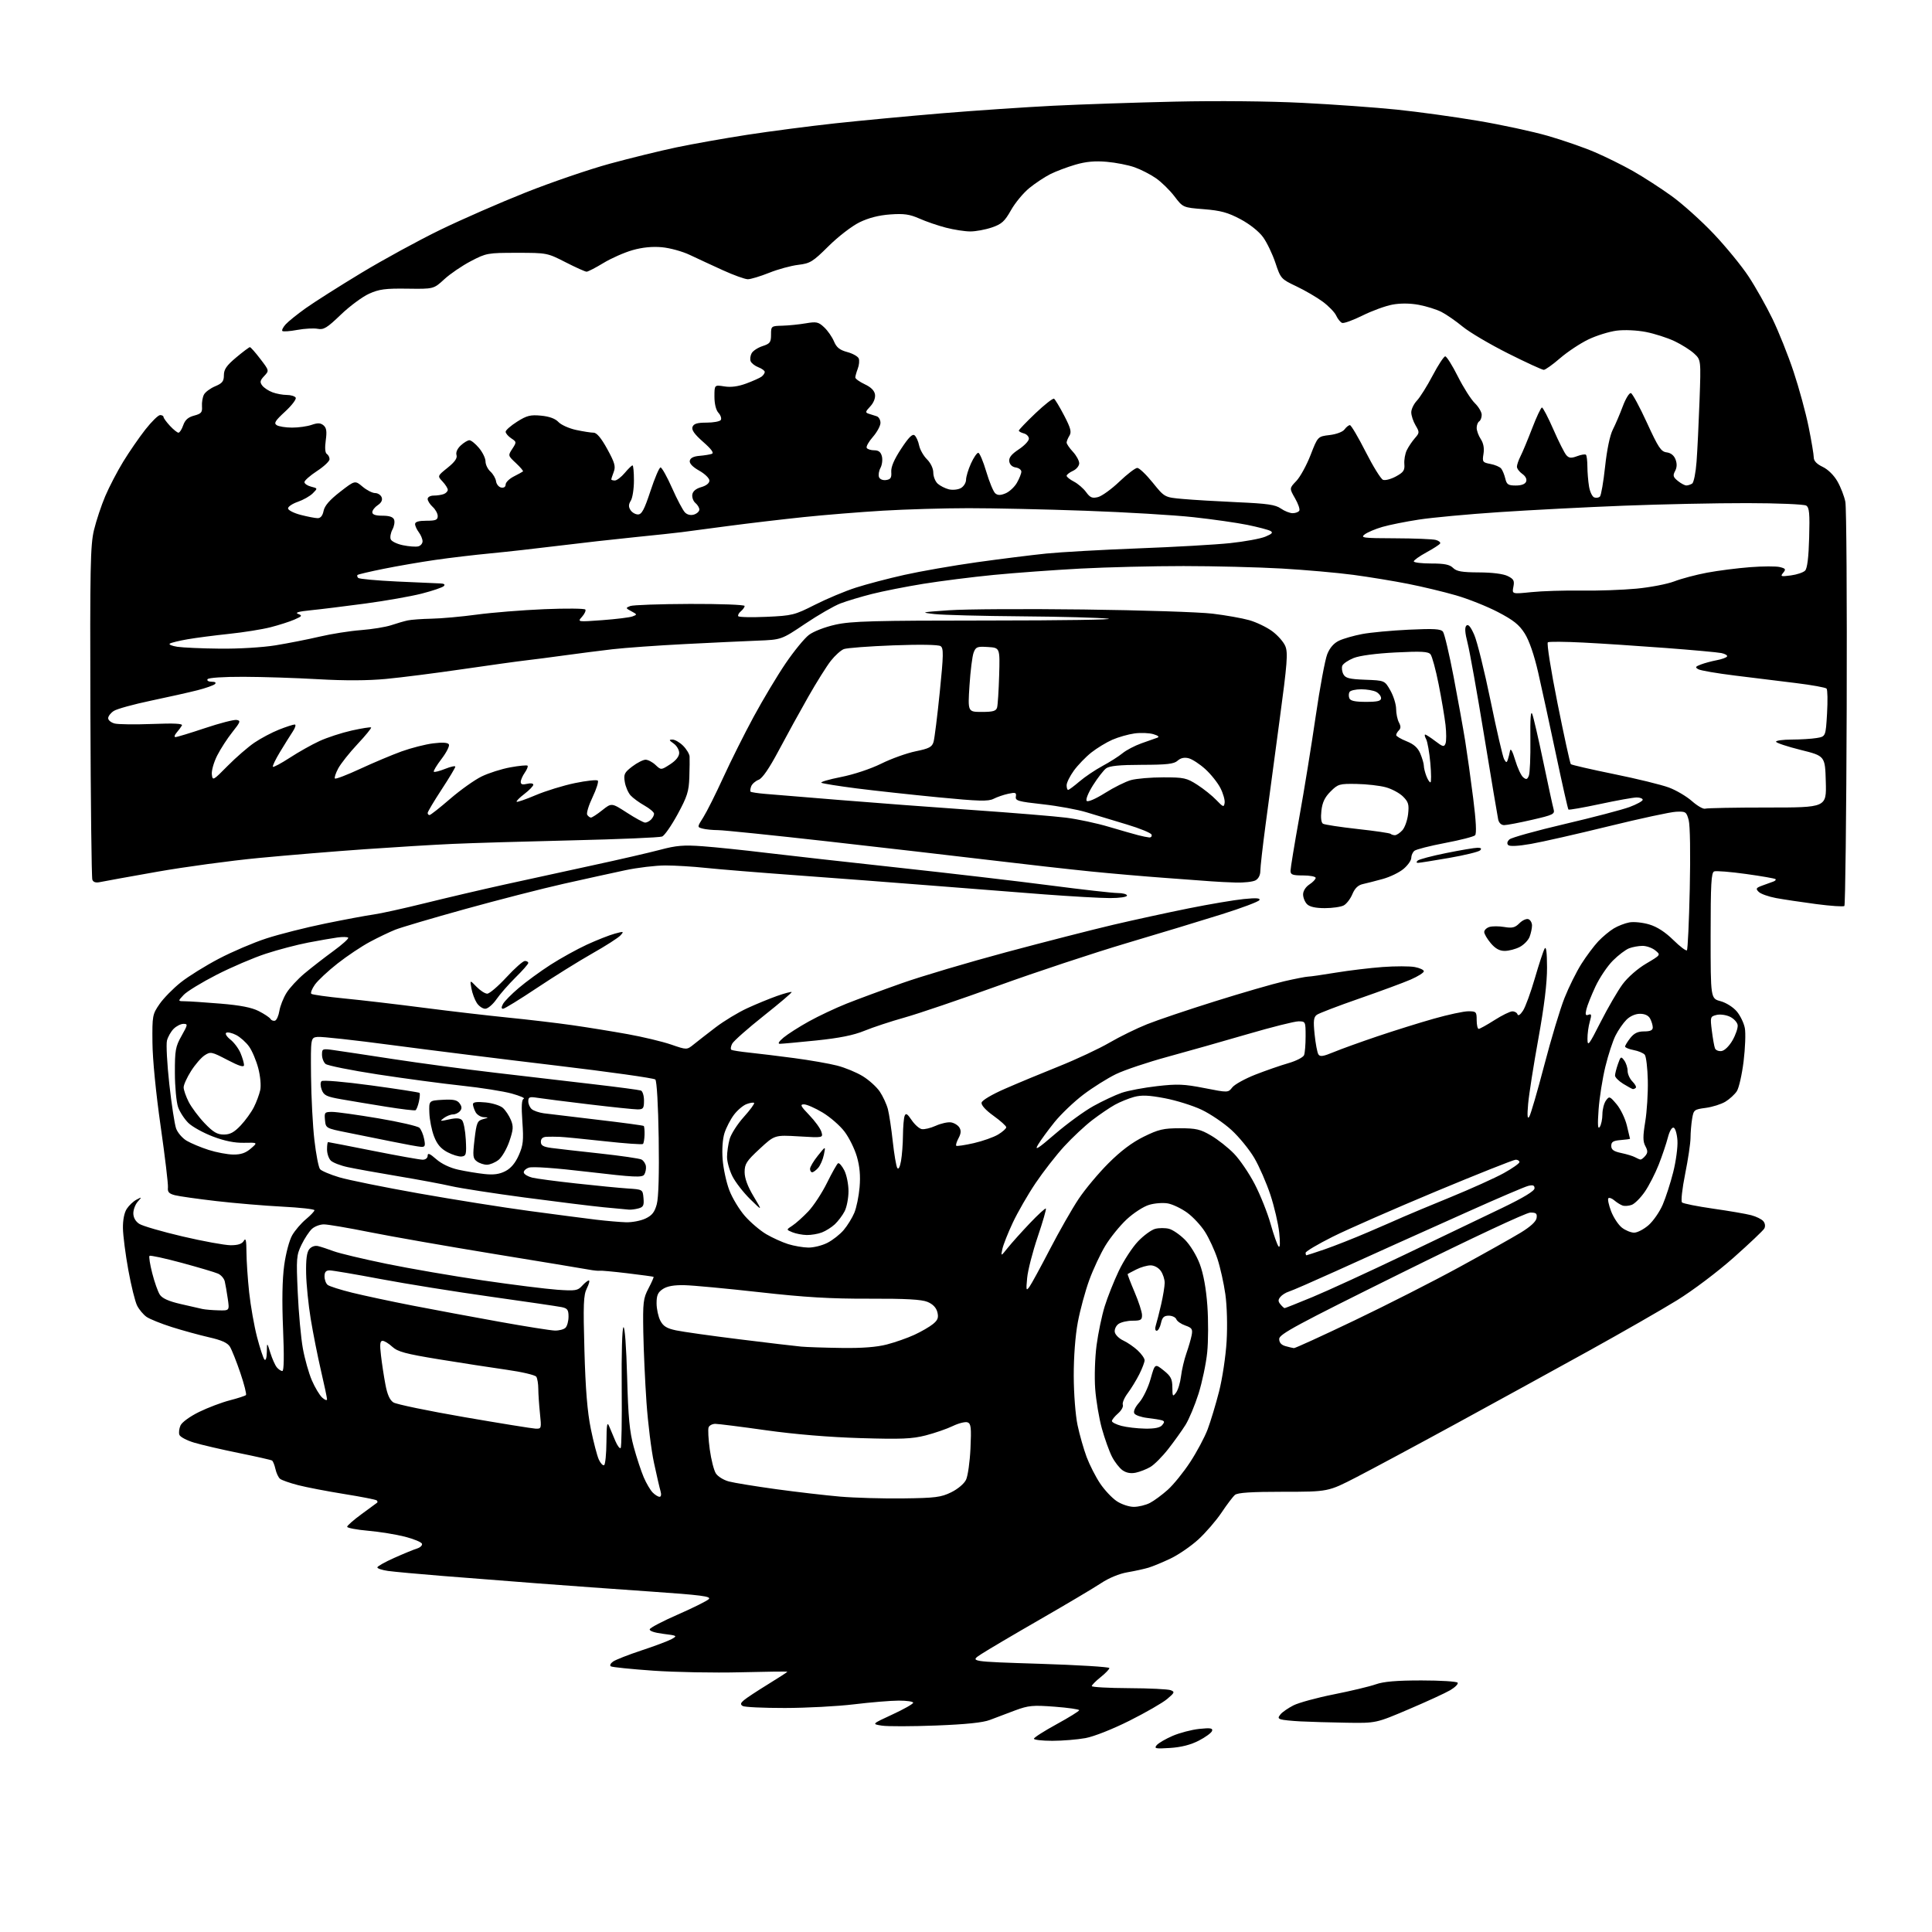 <?xml version="1.0" encoding="UTF-8" standalone="no"?>
<svg 
  version="1.1" 
  xmlns="http://www.w3.org/2000/svg" 
  xmlns:xlink="http://www.w3.org/1999/xlink" 
  xmlns:svg="http://www.w3.org/2000/svg"
  xmlns:rdf="http://www.w3.org/1999/02/22-rdf-syntax-ns#"
  xmlns:cc="http://creativecommons.org/ns#"
  xmlns:dc="http://purl.org/dc/elements/1.1/"
  viewBox="0 0 768 768"
  width="768"
  height="768"
>
<style>svg {background-color: white; }</style>"
<path stroke="none" fill="black" fill-rule="evenodd" d="M465.12,694.84C459.31,695.21 458.69,695.08 459.80,693.74C460.49,692.90 463.36,691.23 466.17,690.02C468.97,688.82 473.75,687.57 476.77,687.26C481.18,686.80 482.18,686.97 481.81,688.08C481.55,688.84 479.18,690.58 476.52,691.94C473.31,693.60 469.51,694.56 465.12,694.84zM418.32,692.00C414.29,692.00 411.00,691.62 411.00,691.17C411.00,690.71 415.05,688.12 419.99,685.42C424.94,682.71 428.99,680.20 428.99,679.84C429.00,679.48 424.61,678.85 419.25,678.44C410.54,677.78 408.86,677.94 403.50,679.92C400.20,681.14 395.70,682.84 393.50,683.70C390.75,684.76 384.04,685.46 372.09,685.92C362.52,686.29 352.84,686.31 350.59,685.97C346.50,685.34 346.50,685.34 354.75,681.53C359.29,679.43 363.00,677.33 363.00,676.86C363.00,676.39 360.41,676.01 357.25,676.02C354.09,676.03 346.10,676.69 339.50,677.49C332.90,678.29 320.52,678.94 312.00,678.95C303.48,678.96 295.93,678.61 295.23,678.16C294.24,677.54 294.35,677.01 295.73,675.84C296.70,675.00 300.99,672.18 305.25,669.56C309.51,666.94 313.00,664.68 313.00,664.54C313.00,664.40 304.56,664.50 294.25,664.76C283.94,665.02 268.37,664.73 259.66,664.12C250.95,663.51 243.38,662.74 242.84,662.40C242.28,662.06 242.67,661.22 243.73,660.48C244.76,659.76 249.85,657.77 255.05,656.05C260.25,654.34 265.61,652.32 266.97,651.57C269.34,650.25 269.21,650.17 263.67,649.48C260.11,649.03 258.06,648.33 258.29,647.64C258.49,647.02 263.56,644.37 269.55,641.76C275.53,639.14 281.02,636.40 281.75,635.68C282.85,634.58 278.83,634.06 258.29,632.64C244.65,631.70 224.50,630.24 213.50,629.40C202.50,628.56 185.62,627.24 176.00,626.47C166.38,625.70 156.59,624.80 154.25,624.47C151.91,624.14 150.00,623.52 150.00,623.07C150.00,622.63 153.04,620.92 156.75,619.27C160.46,617.61 164.54,615.94 165.81,615.55C167.07,615.15 167.94,614.31 167.74,613.67C167.53,613.02 164.47,611.76 160.93,610.85C157.39,609.95 150.79,608.88 146.25,608.49C141.71,608.09 138.00,607.38 138.00,606.91C138.00,606.45 140.59,604.18 143.75,601.87C146.91,599.57 149.69,597.53 149.92,597.34C150.15,597.15 150.08,596.75 149.77,596.44C149.47,596.13 143.65,594.99 136.86,593.90C130.06,592.81 121.80,591.22 118.50,590.37C115.20,589.52 111.97,588.38 111.31,587.84C110.66,587.30 109.84,585.55 109.49,583.94C109.13,582.34 108.52,580.82 108.13,580.58C107.73,580.33 101.80,578.99 94.95,577.60C88.10,576.21 80.11,574.35 77.20,573.48C74.28,572.61 71.63,571.21 71.32,570.38C71.00,569.55 71.20,567.86 71.76,566.63C72.34,565.35 75.53,563.04 79.14,561.27C82.64,559.56 88.13,557.48 91.35,556.65C94.56,555.82 97.45,554.88 97.77,554.56C98.08,554.25 97.08,550.28 95.54,545.75C94.00,541.21 92.13,536.53 91.40,535.34C90.45,533.79 88.07,532.72 83.08,531.59C79.24,530.71 72.59,528.89 68.30,527.53C64.01,526.17 59.48,524.34 58.24,523.47C57.00,522.59 55.33,520.61 54.53,519.05C53.72,517.50 52.14,511.11 51.01,504.86C49.87,498.61 48.91,491.13 48.87,488.23C48.82,484.97 49.40,482.03 50.40,480.52C51.28,479.17 53.01,477.54 54.25,476.89C56.43,475.74 56.45,475.77 54.75,477.68C53.79,478.77 53.00,480.85 53.00,482.31C53.00,483.98 53.86,485.52 55.34,486.49C56.63,487.34 64.40,489.59 72.59,491.51C80.79,493.43 89.39,494.99 91.70,495.00C94.65,495.00 96.20,494.48 96.92,493.25C97.69,491.93 97.95,493.03 97.97,497.79C97.99,501.25 98.47,508.45 99.05,513.79C99.63,519.13 101.04,527.10 102.18,531.50C103.33,535.90 104.66,539.93 105.13,540.45C105.64,541.00 106.03,539.75 106.07,537.45C106.13,533.50 106.13,533.50 107.47,537.78C108.21,540.14 109.36,542.72 110.03,543.53C110.70,544.34 111.69,545.00 112.24,545.00C112.88,545.00 112.98,539.14 112.52,528.25C112.05,517.19 112.21,508.61 112.97,503.00C113.63,498.18 115.02,492.98 116.17,491.00C117.29,489.07 119.73,486.23 121.60,484.68C123.47,483.12 125.00,481.51 125.00,481.08C125.00,480.66 119.26,480.02 112.25,479.66C105.24,479.30 93.42,478.31 86.00,477.45C78.58,476.59 71.15,475.54 69.50,475.11C67.15,474.49 66.56,473.83 66.76,472.04C66.90,470.79 65.59,459.81 63.85,447.63C61.97,434.48 60.65,421.01 60.60,414.42C60.50,403.74 60.60,403.20 63.43,399.11C65.04,396.79 68.84,392.91 71.88,390.50C74.91,388.09 81.73,383.86 87.02,381.09C92.30,378.32 100.78,374.70 105.86,373.05C110.93,371.39 121.48,368.72 129.29,367.12C137.11,365.52 145.75,363.91 148.50,363.53C151.25,363.16 160.47,361.12 169.00,359.01C177.53,356.90 191.70,353.58 200.50,351.64C209.30,349.69 225.05,346.26 235.50,344.00C245.95,341.75 258.03,338.96 262.35,337.82C268.86,336.08 271.75,335.84 279.35,336.40C284.38,336.77 295.70,337.94 304.50,339.01C313.30,340.07 337.15,342.74 357.50,344.95C377.85,347.16 404.85,350.32 417.50,351.97C430.15,353.62 442.19,354.98 444.25,354.99C446.31,354.99 448.00,355.45 448.00,356.00C448.00,356.57 445.08,357.00 441.25,357.00C437.54,357.00 425.73,356.33 415.00,355.52C404.27,354.70 384.02,353.12 370.00,352.00C355.98,350.89 332.12,349.07 317.00,347.97C301.88,346.87 285.45,345.53 280.50,345.00C275.55,344.47 268.35,344.03 264.50,344.03C260.65,344.03 253.45,344.89 248.50,345.94C243.55,346.99 232.53,349.42 224.00,351.33C215.47,353.25 197.86,357.77 184.85,361.38C171.84,364.99 159.35,368.68 157.10,369.58C154.85,370.48 150.32,372.65 147.05,374.40C143.77,376.15 137.99,380.01 134.21,382.98C130.43,385.94 126.36,389.74 125.18,391.40C124.00,393.07 123.36,394.71 123.76,395.06C124.17,395.41 130.12,396.24 137.00,396.92C143.88,397.59 158.05,399.25 168.50,400.61C178.95,401.96 194.01,403.71 201.96,404.51C209.92,405.30 221.39,406.66 227.46,407.52C233.53,408.39 243.45,410.00 249.50,411.09C255.55,412.18 263.32,414.04 266.76,415.22C273.02,417.38 273.02,417.38 275.76,415.17C277.27,413.95 281.20,410.89 284.50,408.37C287.80,405.85 293.43,402.45 297.00,400.80C300.57,399.15 305.94,396.95 308.91,395.90C311.89,394.85 314.49,394.16 314.69,394.36C314.89,394.55 309.89,398.80 303.59,403.80C297.29,408.80 291.65,413.78 291.06,414.88C290.48,415.98 290.33,417.08 290.75,417.33C291.16,417.57 294.43,418.08 298.00,418.45C301.57,418.82 309.57,419.80 315.76,420.62C321.95,421.44 329.60,422.78 332.76,423.59C335.92,424.40 340.52,426.30 342.98,427.82C345.45,429.33 348.48,432.08 349.73,433.93C350.98,435.79 352.43,438.92 352.95,440.90C353.46,442.88 354.34,448.67 354.89,453.77C355.45,458.86 356.25,463.59 356.68,464.27C357.16,465.03 357.72,463.98 358.17,461.50C358.56,459.30 358.91,454.72 358.94,451.33C358.97,447.94 359.27,444.45 359.60,443.59C360.08,442.35 360.68,442.71 362.39,445.25C363.59,447.03 365.40,448.65 366.41,448.84C367.42,449.03 369.93,448.44 371.98,447.51C374.04,446.58 376.75,445.98 378.01,446.16C379.27,446.35 380.77,447.26 381.35,448.18C382.12,449.41 382.03,450.57 381.04,452.43C380.28,453.84 379.87,455.20 380.12,455.45C380.36,455.70 383.50,455.23 387.08,454.42C390.65,453.60 395.03,452.05 396.79,450.98C398.56,449.91 400.00,448.61 400.00,448.11C400.00,447.60 397.72,445.55 394.94,443.55C391.84,441.33 389.99,439.29 390.19,438.32C390.37,437.40 394.31,435.06 399.50,432.80C404.45,430.63 414.12,426.61 421.00,423.86C427.88,421.10 436.88,416.89 441.00,414.49C445.12,412.09 451.88,408.78 456.00,407.14C460.12,405.49 472.27,401.39 483.00,398.03C493.73,394.66 506.10,391.08 510.50,390.07C514.90,389.06 519.17,388.23 520.00,388.22C520.83,388.22 525.77,387.50 531.00,386.64C536.23,385.78 544.61,384.77 549.63,384.40C554.65,384.03 560.39,384.04 562.38,384.41C564.37,384.78 566.00,385.54 566.00,386.10C566.00,386.66 563.64,388.14 560.75,389.40C557.86,390.66 548.64,394.06 540.26,396.97C531.88,399.88 524.32,402.78 523.46,403.40C522.19,404.34 522.02,405.77 522.58,411.17C522.95,414.81 523.62,418.39 524.07,419.11C524.71,420.16 525.94,419.98 530.19,418.22C533.11,417.01 540.90,414.20 547.50,411.97C554.10,409.74 564.19,406.58 569.92,404.96C575.66,403.33 581.84,402.00 583.67,402.00C586.81,402.00 587.00,402.20 587.00,405.50C587.00,407.43 587.36,409.00 587.80,409.00C588.23,409.00 591.05,407.44 594.05,405.53C597.05,403.61 600.25,402.04 601.17,402.03C602.08,402.01 603.02,402.55 603.24,403.23C603.49,403.96 604.37,403.37 605.41,401.77C606.38,400.30 608.50,394.49 610.13,388.87C611.76,383.25 613.51,377.94 614.02,377.08C614.63,376.03 614.95,378.55 614.97,384.58C614.99,390.72 613.87,399.90 611.53,412.86C609.61,423.42 607.79,435.08 607.46,438.78C607.04,443.60 607.17,445.04 607.91,443.89C608.48,443.00 611.17,433.77 613.88,423.39C616.59,413.00 620.21,400.97 621.93,396.67C623.64,392.36 626.66,386.28 628.63,383.17C630.60,380.05 633.63,376.01 635.35,374.18C637.08,372.36 639.85,370.06 641.50,369.07C643.15,368.07 645.94,366.99 647.70,366.67C649.47,366.34 653.03,366.71 655.62,367.49C658.73,368.42 661.97,370.52 665.14,373.64C667.79,376.25 670.23,378.10 670.57,377.76C670.91,377.43 671.42,366.43 671.71,353.32C672.02,339.43 671.84,328.04 671.28,326.00C670.38,322.69 670.10,322.51 666.30,322.68C664.09,322.77 652.02,325.37 639.48,328.45C626.94,331.53 613.03,334.69 608.59,335.46C603.52,336.35 600.14,336.52 599.54,335.93C598.94,335.33 599.12,334.51 600.04,333.67C600.84,332.95 610.73,330.20 622.00,327.56C633.27,324.92 644.86,321.88 647.75,320.81C650.64,319.73 653.00,318.44 653.00,317.93C653.00,317.42 651.93,317.00 650.61,317.00C649.30,317.00 642.75,318.17 636.06,319.61C629.36,321.04 623.70,322.03 623.48,321.81C623.25,321.58 621.03,311.75 618.54,299.95C616.05,288.15 612.86,273.49 611.46,267.37C609.84,260.30 607.88,254.62 606.09,251.80C603.88,248.31 601.60,246.50 595.39,243.27C591.05,241.02 583.58,238.04 578.78,236.66C573.99,235.27 565.44,233.22 559.78,232.10C554.13,230.98 544.33,229.37 538.00,228.52C531.67,227.67 518.85,226.54 509.50,226.00C500.15,225.47 482.60,225.02 470.50,225.02C458.40,225.01 439.95,225.47 429.50,226.02C419.05,226.58 403.52,227.71 395.00,228.54C386.48,229.37 373.88,230.97 367.00,232.08C360.12,233.20 350.95,235.01 346.61,236.11C342.27,237.21 336.64,238.90 334.10,239.87C331.56,240.83 325.24,244.48 320.06,247.96C310.63,254.30 310.63,254.30 301.07,254.67C295.81,254.87 282.73,255.49 272.00,256.04C261.27,256.59 248.45,257.51 243.50,258.08C238.55,258.66 230.00,259.75 224.50,260.51C219.00,261.27 212.03,262.18 209.00,262.52C205.97,262.86 194.72,264.43 184.00,265.99C173.28,267.56 159.55,269.31 153.50,269.88C146.24,270.57 137.06,270.61 126.50,270.00C117.70,269.49 104.34,269.06 96.81,269.04C88.72,269.02 82.87,269.41 82.50,270.00C82.16,270.55 82.89,271.00 84.14,271.00C85.54,271.00 86.04,271.35 85.45,271.92C84.93,272.43 81.80,273.54 78.50,274.38C75.20,275.22 66.88,277.09 60.00,278.53C53.12,279.97 46.49,281.80 45.25,282.60C44.01,283.39 43.00,284.70 43.00,285.50C43.00,286.31 44.17,287.25 45.59,287.61C47.02,287.97 53.75,288.05 60.56,287.79C69.35,287.45 72.75,287.63 72.31,288.40C71.97,289.01 71.02,290.29 70.19,291.25C69.35,292.23 69.16,293.00 69.76,293.00C70.35,293.00 75.62,291.40 81.48,289.44C87.33,287.48 92.99,286.02 94.05,286.19C95.77,286.47 95.59,286.98 92.39,291.00C90.41,293.48 87.69,297.67 86.34,300.33C84.99,302.99 84.03,306.36 84.21,307.83C84.52,310.43 84.69,310.33 90.51,304.43C93.81,301.09 98.59,296.95 101.14,295.21C103.69,293.48 108.09,291.15 110.92,290.03C113.76,288.91 116.56,288.00 117.15,288.00C117.74,288.00 117.41,289.24 116.41,290.75C115.41,292.26 113.11,295.94 111.30,298.93C109.50,301.91 108.23,304.56 108.48,304.81C108.73,305.07 111.77,303.44 115.22,301.20C118.67,298.95 123.97,295.97 127.00,294.58C130.03,293.18 135.79,291.30 139.80,290.40C143.82,289.51 147.29,288.96 147.52,289.18C147.74,289.41 145.32,292.38 142.13,295.78C138.94,299.18 135.49,303.53 134.46,305.44C133.43,307.36 132.84,309.17 133.14,309.47C133.44,309.78 137.98,308.04 143.21,305.61C148.45,303.18 155.85,300.07 159.65,298.69C163.46,297.32 169.09,295.88 172.17,295.50C175.84,295.04 177.99,295.17 178.43,295.89C178.80,296.49 177.50,299.08 175.54,301.65C173.58,304.21 172.19,306.52 172.45,306.78C172.71,307.04 174.74,306.52 176.96,305.63C179.18,304.74 181.00,304.35 181.00,304.76C181.00,305.17 178.53,309.29 175.50,313.91C172.48,318.53 170.00,322.70 170.00,323.16C170.00,323.62 170.34,324.00 170.75,324.00C171.16,323.99 174.84,321.10 178.92,317.57C183.01,314.04 188.64,310.03 191.43,308.67C194.23,307.30 199.37,305.66 202.86,305.03C206.35,304.39 209.43,304.10 209.71,304.37C209.98,304.65 209.48,305.90 208.60,307.16C207.72,308.42 207.00,310.07 207.00,310.83C207.00,311.81 207.73,312.03 209.50,311.59C210.88,311.24 212.00,311.40 212.00,311.93C212.00,312.46 210.41,314.11 208.47,315.59C206.53,317.07 205.14,318.47 205.37,318.71C205.61,318.94 209.04,317.75 212.99,316.07C216.95,314.39 223.95,312.24 228.54,311.29C233.14,310.34 237.23,309.90 237.63,310.30C238.03,310.70 237.09,313.67 235.55,316.90C234.00,320.13 233.05,323.27 233.43,323.89C233.81,324.50 234.48,325.00 234.92,325.00C235.36,325.00 237.39,323.68 239.42,322.06C243.12,319.12 243.12,319.12 249.22,323.06C252.57,325.23 255.83,327.00 256.46,327.00C257.08,327.00 258.14,326.46 258.80,325.80C259.46,325.14 260.00,324.10 260.00,323.48C260.00,322.87 258.29,321.41 256.20,320.23C254.11,319.06 251.61,317.23 250.65,316.17C249.70,315.11 248.66,312.70 248.36,310.82C247.86,307.77 248.20,307.09 251.33,304.69C253.28,303.21 255.66,302.00 256.62,302.00C257.58,302.00 259.37,302.93 260.58,304.08C262.79,306.15 262.79,306.15 266.38,303.83C268.69,302.33 269.98,300.72 269.99,299.31C269.99,298.10 269.00,296.41 267.78,295.56C265.90,294.24 265.83,294.00 267.32,294.00C268.30,294.00 270.20,295.10 271.55,296.45C272.90,297.80 274.05,299.72 274.12,300.70C274.18,301.69 274.14,305.43 274.02,309.00C273.84,314.58 273.18,316.65 269.38,323.65C266.94,328.14 264.17,332.13 263.22,332.53C262.27,332.93 246.20,333.61 227.50,334.05C208.80,334.49 187.43,335.12 180.00,335.46C172.57,335.79 156.82,336.75 145.00,337.58C133.18,338.41 114.28,339.97 103.00,341.05C91.72,342.12 73.50,344.59 62.50,346.53C51.50,348.47 41.33,350.31 39.89,350.62C38.11,351.01 37.10,350.71 36.71,349.70C36.40,348.88 36.05,318.80 35.93,282.85C35.75,225.33 35.92,216.69 37.36,210.70C38.26,206.97 40.28,200.89 41.85,197.20C43.42,193.52 46.63,187.35 48.99,183.50C51.35,179.65 55.30,173.91 57.78,170.75C60.27,167.59 62.90,165.00 63.65,165.00C64.39,165.00 65.00,165.34 65.00,165.76C65.00,166.18 66.14,167.75 67.54,169.26C68.94,170.77 70.47,172.00 70.94,172.00C71.42,172.00 72.27,170.67 72.83,169.05C73.57,166.92 74.79,165.84 77.18,165.21C80.02,164.45 80.47,163.92 80.29,161.52C80.18,159.97 80.53,157.88 81.08,156.85C81.62,155.83 83.63,154.35 85.54,153.55C88.38,152.36 89.00,151.57 89.00,149.14C89.00,146.83 90.06,145.30 93.89,142.09C96.58,139.84 99.03,138.00 99.34,138.00C99.65,138.00 101.51,140.10 103.47,142.67C107.04,147.33 107.04,147.33 105.02,149.48C103.36,151.25 103.22,151.91 104.25,153.27C104.94,154.17 106.77,155.38 108.32,155.95C109.86,156.53 112.42,157.00 114.01,157.00C115.59,157.00 117.18,157.48 117.54,158.07C117.90,158.65 116.02,161.14 113.35,163.60C109.39,167.24 108.77,168.23 110.00,169.01C110.83,169.54 113.57,169.98 116.10,169.98C118.63,169.99 122.13,169.50 123.87,168.89C126.31,168.05 127.40,168.09 128.59,169.07C129.78,170.06 129.99,171.45 129.49,175.07C129.08,178.05 129.24,180.03 129.92,180.45C130.51,180.82 131.00,181.76 131.00,182.55C131.00,183.34 128.76,185.45 126.02,187.24C123.28,189.03 121.03,191.01 121.02,191.64C121.01,192.27 122.20,193.08 123.66,193.45C126.32,194.12 126.32,194.12 124.32,196.12C123.22,197.22 120.56,198.73 118.41,199.47C116.26,200.21 114.50,201.39 114.50,202.09C114.50,202.79 116.75,203.95 119.50,204.67C122.25,205.38 125.30,205.97 126.27,205.98C127.44,205.99 128.25,205.00 128.63,203.08C129.04,201.04 131.04,198.74 135.17,195.53C141.11,190.92 141.11,190.92 144.13,193.46C145.79,194.86 148.03,196.00 149.11,196.00C150.18,196.00 151.35,196.75 151.71,197.68C152.13,198.78 151.60,199.85 150.18,200.80C148.98,201.59 148.00,202.86 148.00,203.62C148.00,204.56 149.27,205.00 152.03,205.00C154.77,205.00 156.26,205.50 156.66,206.57C157.00,207.43 156.70,209.20 156.00,210.50C155.30,211.80 154.99,213.54 155.31,214.36C155.62,215.19 157.82,216.26 160.19,216.74C162.56,217.23 165.29,217.43 166.25,217.19C167.21,216.96 167.99,216.03 167.97,215.13C167.95,214.24 167.28,212.63 166.47,211.56C165.66,210.49 165.00,209.03 165.00,208.31C165.00,207.42 166.46,207.00 169.50,207.00C173.21,207.00 174.00,206.68 174.00,205.15C174.00,204.14 173.10,202.50 172.00,201.50C170.90,200.50 170.00,199.08 170.00,198.35C170.00,197.59 171.06,197.00 172.42,197.00C173.75,197.00 175.55,196.73 176.42,196.39C177.29,196.06 178.00,195.30 178.00,194.71C178.00,194.11 177.07,192.64 175.93,191.42C173.85,189.21 173.85,189.21 177.94,185.93C180.78,183.65 181.85,182.12 181.47,180.90C181.13,179.84 181.79,178.34 183.15,177.08C184.37,175.94 185.93,175.00 186.60,175.00C187.27,175.00 188.99,176.38 190.41,178.08C191.83,179.77 193.00,182.17 193.00,183.42C193.00,184.67 193.87,186.48 194.94,187.45C196.01,188.42 197.03,190.17 197.19,191.34C197.36,192.52 198.29,193.63 199.25,193.81C200.31,194.01 201.00,193.53 201.00,192.60C201.00,191.75 202.46,190.31 204.25,189.40C206.04,188.49 207.67,187.59 207.89,187.40C208.10,187.21 206.84,185.72 205.08,184.08C201.92,181.12 201.90,181.08 203.66,178.40C205.38,175.77 205.37,175.66 203.21,174.23C202.00,173.42 201.00,172.25 201.00,171.63C201.00,171.01 203.05,169.21 205.55,167.63C209.42,165.18 210.84,164.83 215.09,165.23C218.38,165.55 220.74,166.41 221.99,167.76C223.05,168.89 226.20,170.31 229.00,170.91C231.80,171.51 234.93,172.00 235.96,172.00C237.21,172.00 238.98,174.11 241.39,178.49C244.36,183.90 244.79,185.42 243.98,187.56C243.44,188.97 243.00,190.33 243.00,190.57C243.00,190.80 243.63,191.00 244.41,191.00C245.19,191.00 246.96,189.65 248.35,188.00C249.73,186.35 251.12,185.00 251.44,185.00C251.75,185.00 252.00,187.71 252.00,191.01C252.00,194.32 251.44,197.92 250.76,199.02C249.84,200.49 249.80,201.46 250.62,202.75C251.22,203.71 252.57,204.50 253.61,204.50C255.11,204.50 256.13,202.57 258.57,195.19C260.25,190.07 262.05,185.85 262.57,185.82C263.08,185.79 265.14,189.46 267.15,193.99C269.15,198.52 271.47,202.89 272.29,203.71C273.21,204.64 274.57,204.95 275.89,204.54C277.05,204.17 278.00,203.28 278.00,202.56C278.00,201.83 277.30,200.67 276.45,199.96C275.60,199.25 275.04,197.75 275.20,196.62C275.40,195.28 276.63,194.24 278.75,193.64C280.75,193.07 282.00,192.07 282.00,191.04C282.00,190.12 280.18,188.34 277.94,187.09C275.33,185.62 274.00,184.22 274.20,183.16C274.41,182.06 275.70,181.40 278.01,181.21C279.93,181.05 282.14,180.70 282.93,180.42C283.92,180.08 282.87,178.61 279.50,175.65C276.03,172.59 274.83,170.89 275.29,169.69C275.78,168.42 277.17,168.00 280.91,168.00C283.64,168.00 286.18,167.52 286.54,166.94C286.90,166.35 286.48,165.08 285.60,164.11C284.61,163.02 284.00,160.55 284.00,157.66C284.00,152.98 284.00,152.98 287.92,153.60C290.56,154.03 293.41,153.65 296.67,152.44C299.33,151.46 302.06,150.23 302.75,149.71C303.44,149.18 304.00,148.35 304.00,147.85C304.00,147.36 302.86,146.52 301.47,145.99C300.09,145.46 298.70,144.38 298.39,143.58C298.08,142.78 298.27,141.35 298.80,140.40C299.33,139.45 301.28,138.18 303.13,137.58C306.09,136.62 306.50,136.07 306.50,133.03C306.50,129.63 306.56,129.58 311.00,129.47C313.48,129.40 317.65,128.98 320.29,128.53C324.56,127.80 325.34,127.97 327.62,130.11C329.03,131.42 330.78,133.94 331.51,135.69C332.54,138.14 333.78,139.13 336.82,139.95C339.01,140.54 341.05,141.70 341.37,142.52C341.69,143.34 341.51,145.17 340.97,146.57C340.44,147.98 340.00,149.55 340.00,150.06C340.00,150.57 341.69,151.78 343.75,152.75C346.25,153.92 347.61,155.29 347.83,156.85C348.03,158.26 347.27,160.15 345.93,161.57C343.97,163.66 343.90,164.01 345.35,164.47C346.26,164.76 347.68,165.21 348.50,165.47C349.32,165.73 350.00,166.90 350.00,168.09C350.00,169.27 348.64,171.78 346.98,173.68C345.32,175.57 344.22,177.54 344.54,178.06C344.86,178.58 346.21,179.00 347.54,179.00C349.26,179.00 350.14,179.69 350.57,181.41C350.90,182.73 350.65,184.79 350.01,185.98C349.37,187.18 349.10,188.83 349.42,189.65C349.75,190.52 350.93,191.01 352.25,190.82C354.05,190.56 354.46,189.92 354.29,187.59C354.15,185.63 355.42,182.65 358.23,178.38C361.22,173.83 362.71,172.34 363.57,173.06C364.22,173.60 365.03,175.40 365.36,177.05C365.69,178.70 367.09,181.19 368.48,182.57C369.97,184.06 371.00,186.23 371.00,187.89C371.00,189.43 371.79,191.40 372.75,192.27C373.71,193.13 375.70,194.14 377.16,194.51C378.62,194.87 380.76,194.67 381.91,194.05C383.06,193.43 384.01,191.93 384.02,190.71C384.03,189.50 384.91,186.59 385.97,184.25C387.03,181.91 388.34,180.00 388.87,180.00C389.40,180.00 390.84,183.37 392.06,187.50C393.29,191.62 394.90,195.50 395.64,196.12C396.65,196.95 397.71,196.95 399.75,196.10C401.26,195.47 403.29,193.58 404.25,191.90C405.21,190.21 406.00,188.23 406.00,187.49C406.00,186.75 404.99,186.00 403.75,185.82C402.37,185.62 401.39,184.70 401.20,183.41C400.99,181.92 402.04,180.58 404.95,178.65C407.18,177.18 409.00,175.26 409.00,174.39C409.00,173.52 408.10,172.58 407.00,172.29C405.90,172.00 405.00,171.50 405.00,171.17C405.00,170.85 407.97,167.75 411.60,164.29C415.23,160.84 418.56,158.23 419.00,158.50C419.43,158.77 421.24,161.78 423.02,165.19C425.61,170.17 426.02,171.73 425.12,173.18C424.50,174.17 424.00,175.41 424.00,175.93C424.00,176.46 425.12,178.11 426.50,179.59C427.88,181.08 429.00,183.14 429.00,184.17C429.00,185.20 427.88,186.56 426.50,187.18C425.12,187.81 424.00,188.69 424.00,189.13C424.00,189.58 425.30,190.62 426.90,191.45C428.49,192.27 430.67,194.15 431.74,195.62C433.35,197.83 434.18,198.17 436.47,197.60C438.00,197.21 441.83,194.45 444.97,191.45C448.11,188.45 451.32,186.00 452.09,186.00C452.87,186.01 455.63,188.64 458.23,191.86C462.95,197.71 462.95,197.71 470.23,198.35C474.23,198.71 484.02,199.29 492.00,199.65C503.80,200.17 506.99,200.63 509.15,202.14C510.61,203.16 512.73,204.00 513.85,204.00C514.97,204.00 516.15,203.56 516.48,203.02C516.82,202.49 516.06,200.26 514.80,198.08C512.52,194.11 512.52,194.11 515.31,191.20C516.84,189.60 519.39,184.96 520.97,180.89C523.84,173.50 523.84,173.50 528.55,172.94C531.28,172.61 533.77,171.67 534.48,170.69C535.16,169.76 536.12,169.00 536.61,169.00C537.10,169.01 539.91,173.77 542.86,179.58C545.81,185.39 548.92,190.42 549.78,190.74C550.63,191.07 552.94,190.46 554.91,189.39C557.92,187.75 558.46,186.95 558.25,184.47C558.11,182.83 558.54,180.38 559.20,179.00C559.87,177.62 561.31,175.48 562.40,174.22C564.31,172.05 564.32,171.82 562.70,169.07C561.76,167.49 561.00,165.16 561.00,163.91C561.00,162.66 562.01,160.56 563.25,159.25C564.49,157.94 567.30,153.46 569.50,149.28C571.70,145.10 573.95,141.67 574.50,141.66C575.05,141.64 577.30,145.22 579.50,149.60C581.70,153.98 584.74,158.77 586.25,160.24C587.76,161.71 589.00,163.80 589.00,164.90C589.00,165.99 588.55,167.16 588.00,167.50C587.45,167.84 587.00,169.01 587.00,170.09C587.00,171.18 587.73,173.19 588.63,174.55C589.70,176.19 590.07,178.19 589.71,180.42C589.19,183.61 589.35,183.84 592.48,184.43C594.30,184.77 596.23,185.60 596.76,186.28C597.29,186.95 598.02,188.74 598.38,190.25C598.94,192.60 599.54,193.00 602.55,193.00C604.81,193.00 606.28,192.44 606.66,191.44C607.03,190.48 606.43,189.29 605.13,188.38C603.96,187.56 603.00,186.27 603.00,185.52C603.00,184.78 603.65,182.89 604.44,181.33C605.24,179.77 607.31,174.79 609.06,170.25C610.80,165.71 612.55,162.00 612.95,162.00C613.36,162.00 615.40,165.94 617.51,170.75C619.61,175.56 621.93,180.16 622.67,180.97C623.74,182.14 624.59,182.21 626.95,181.33C628.56,180.72 630.14,180.47 630.44,180.78C630.75,181.08 631.00,183.17 631.01,185.42C631.02,187.66 631.31,191.23 631.66,193.34C632.00,195.45 632.93,197.42 633.71,197.72C634.49,198.02 635.53,197.87 636.00,197.38C636.48,196.90 637.40,191.55 638.05,185.50C638.77,178.78 639.96,173.06 641.11,170.80C642.15,168.76 643.94,164.57 645.09,161.49C646.24,158.41 647.70,156.07 648.32,156.27C648.95,156.48 651.82,161.79 654.70,168.08C659.23,177.96 660.28,179.54 662.52,179.82C664.18,180.03 665.44,181.03 666.05,182.64C666.69,184.31 666.63,185.83 665.87,187.25C664.92,189.03 665.09,189.66 666.98,191.18C668.21,192.18 669.73,192.99 670.36,192.98C670.99,192.98 672.02,192.64 672.66,192.23C673.30,191.82 674.09,187.89 674.41,183.50C674.74,179.10 675.27,168.20 675.59,159.28C676.17,143.06 676.17,143.06 673.45,140.54C671.95,139.15 668.42,136.93 665.61,135.60C662.80,134.27 657.71,132.64 654.30,131.97C650.69,131.27 645.83,131.04 642.68,131.43C639.71,131.81 634.63,133.38 631.39,134.94C628.15,136.50 623.10,139.85 620.17,142.38C617.24,144.92 614.31,147.01 613.67,147.02C613.03,147.02 606.60,144.07 599.40,140.45C592.19,136.83 584.11,132.05 581.43,129.84C578.75,127.63 574.96,125.00 573.00,124.00C571.04,123.00 566.98,121.73 563.97,121.17C560.48,120.53 556.69,120.50 553.50,121.09C550.75,121.60 545.40,123.55 541.62,125.43C537.84,127.30 534.19,128.63 533.51,128.36C532.83,128.10 531.78,126.80 531.17,125.48C530.57,124.15 528.14,121.64 525.79,119.91C523.43,118.17 518.71,115.42 515.31,113.81C509.25,110.93 509.08,110.74 507.00,104.50C505.84,101.00 503.63,96.41 502.10,94.29C500.43,91.99 496.82,89.12 493.10,87.13C488.09,84.47 485.28,83.70 478.57,83.16C470.25,82.50 470.25,82.50 466.85,78.03C464.97,75.57 461.65,72.32 459.47,70.82C457.29,69.31 453.48,67.36 451.00,66.49C448.52,65.61 443.55,64.63 439.95,64.32C435.26,63.91 431.71,64.23 427.48,65.46C424.22,66.41 419.75,68.10 417.53,69.21C415.31,70.33 411.56,72.81 409.20,74.73C406.83,76.65 403.54,80.61 401.89,83.54C399.36,88.03 398.18,89.09 394.27,90.42C391.73,91.29 387.88,92.00 385.72,92.00C383.56,92.00 379.21,91.33 376.05,90.51C372.90,89.70 368.14,88.07 365.49,86.89C361.58,85.17 359.36,84.85 353.87,85.24C349.33,85.57 345.28,86.61 341.65,88.38C338.62,89.87 333.20,94.04 329.36,97.85C323.07,104.09 322.06,104.71 317.30,105.28C314.44,105.62 309.24,107.04 305.73,108.45C302.22,109.85 298.41,111.00 297.28,111.00C296.14,111.00 291.67,109.39 287.35,107.42C283.03,105.46 277.12,102.71 274.20,101.33C271.29,99.94 266.31,98.57 263.13,98.28C259.29,97.93 255.37,98.32 251.43,99.44C248.17,100.37 242.96,102.67 239.85,104.56C236.74,106.45 233.74,108.00 233.18,108.00C232.62,108.00 228.86,106.31 224.83,104.25C217.56,100.53 217.40,100.50 205.50,100.50C193.86,100.50 193.31,100.60 187.17,103.81C183.68,105.63 178.93,108.87 176.61,111.01C172.38,114.90 172.38,114.90 161.94,114.75C153.17,114.63 150.73,114.95 146.70,116.77C144.06,117.96 139.01,121.70 135.48,125.09C130.01,130.35 128.67,131.17 126.29,130.71C124.75,130.41 121.09,130.61 118.15,131.15C115.21,131.70 112.55,131.88 112.24,131.57C111.93,131.27 112.52,130.08 113.55,128.94C114.58,127.80 118.17,124.91 121.52,122.52C124.87,120.13 134.79,113.83 143.56,108.53C152.33,103.23 166.47,95.51 175.00,91.37C183.53,87.23 198.82,80.54 209.00,76.50C219.18,72.46 234.20,67.32 242.39,65.08C250.57,62.85 262.50,59.92 268.89,58.58C275.27,57.24 287.93,54.99 297.00,53.59C306.07,52.19 321.82,50.14 332.00,49.03C342.18,47.93 361.30,46.13 374.50,45.03C387.70,43.94 407.53,42.60 418.56,42.04C429.60,41.49 451.42,40.75 467.06,40.40C483.93,40.02 504.57,40.22 517.79,40.89C530.05,41.50 546.92,42.72 555.29,43.58C563.66,44.44 578.15,46.44 587.50,48.02C596.85,49.59 609.38,52.30 615.34,54.02C621.31,55.74 629.68,58.65 633.94,60.48C638.21,62.30 645.03,65.68 649.10,67.98C653.17,70.29 660.05,74.72 664.38,77.84C668.72,80.95 676.28,87.74 681.19,92.92C686.10,98.10 692.36,105.75 695.10,109.92C697.85,114.09 702.12,121.67 704.59,126.76C707.06,131.86 710.84,141.31 712.98,147.76C715.13,154.22 717.82,164.07 718.95,169.66C720.08,175.24 721.00,180.73 721.00,181.86C721.00,183.22 722.19,184.47 724.53,185.58C726.65,186.59 729.01,188.91 730.42,191.38C731.72,193.65 733.13,197.30 733.56,199.50C733.99,201.70 734.23,238.60 734.09,281.50C733.95,324.40 733.53,359.79 733.17,360.14C732.80,360.49 727.77,360.15 722.00,359.39C716.23,358.63 709.04,357.55 706.03,357.00C703.02,356.44 699.90,355.33 699.11,354.53C697.84,353.26 698.02,352.95 700.58,352.01C702.18,351.42 704.13,350.72 704.89,350.45C705.66,350.18 706.07,349.74 705.80,349.47C705.54,349.20 700.26,348.28 694.07,347.42C687.88,346.56 682.18,346.10 681.41,346.40C680.25,346.84 680.00,351.37 680.00,371.93C680.00,396.92 680.00,396.92 683.93,397.98C686.15,398.58 688.95,400.35 690.39,402.05C691.78,403.70 693.23,406.69 693.60,408.69C693.98,410.68 693.75,416.62 693.11,421.89C692.46,427.15 691.25,432.50 690.41,433.78C689.57,435.05 687.54,436.92 685.88,437.93C684.22,438.94 680.70,440.05 678.06,440.40C673.44,441.01 673.23,441.18 672.64,444.77C672.30,446.82 672.02,450.21 672.01,452.30C672.00,454.39 671.05,460.84 669.88,466.63C668.69,472.56 668.14,477.52 668.63,477.99C669.11,478.44 674.67,479.55 681.00,480.46C687.33,481.36 694.14,482.53 696.13,483.06C698.13,483.58 700.30,484.66 700.96,485.45C701.67,486.31 701.82,487.49 701.33,488.37C700.87,489.18 695.39,494.37 689.15,499.91C682.73,505.61 672.96,512.97 666.65,516.87C660.52,520.65 644.70,529.72 631.50,537.02C618.30,544.32 594.67,557.29 579.00,565.84C563.33,574.39 545.43,583.99 539.23,587.19C527.96,593.00 527.96,593.00 510.17,593.00C497.39,593.00 491.97,593.35 490.91,594.25C490.10,594.94 487.70,598.10 485.58,601.28C483.45,604.46 479.30,609.26 476.36,611.96C473.41,614.65 468.42,618.07 465.28,619.56C462.14,621.05 458.20,622.68 456.53,623.18C454.86,623.68 451.10,624.51 448.16,625.01C444.93,625.56 440.78,627.28 437.66,629.35C434.82,631.23 423.95,637.69 413.50,643.70C403.05,649.71 392.48,655.95 390.00,657.57C385.50,660.50 385.50,660.50 413.25,661.38C428.51,661.86 441.00,662.63 441.00,663.08C441.00,663.54 439.43,665.17 437.50,666.71C435.58,668.24 434.00,669.84 434.00,670.25C434.00,670.66 440.64,671.03 448.75,671.07C456.86,671.11 464.34,671.47 465.37,671.88C467.07,672.54 466.93,672.88 463.96,675.38C462.15,676.91 455.42,680.78 449.02,683.99C442.26,687.38 434.90,690.29 431.50,690.92C428.27,691.51 422.34,692.00 418.32,692.00zM535.24,684.81C528.78,684.70 520.58,684.47 517.00,684.28C513.42,684.10 509.89,683.73 509.14,683.46C508.02,683.06 508.01,682.70 509.07,681.42C509.78,680.56 512.08,678.98 514.17,677.91C516.26,676.85 523.49,674.87 530.24,673.53C536.98,672.19 544.47,670.40 546.88,669.55C550.01,668.44 555.16,668.00 565.07,668.00C572.67,668.00 579.13,668.41 579.44,668.90C579.75,669.40 578.42,670.73 576.50,671.87C574.58,673.00 567.15,676.42 559.99,679.46C546.98,685.00 546.98,685.00 535.24,684.81zM450.70,599.00C452.57,599.00 455.45,598.30 457.11,597.44C458.76,596.59 461.97,594.22 464.23,592.19C466.49,590.16 470.49,585.22 473.11,581.21C475.74,577.20 478.86,571.35 480.05,568.21C481.23,565.07 483.28,558.30 484.59,553.17C485.91,548.02 487.25,539.07 487.60,533.17C487.96,526.96 487.75,519.16 487.10,514.50C486.48,510.10 485.06,503.75 483.95,500.39C482.84,497.03 480.62,492.21 479.01,489.68C477.41,487.15 474.22,483.72 471.93,482.06C469.64,480.40 466.20,478.75 464.29,478.39C462.37,478.03 458.99,478.28 456.78,478.95C454.55,479.61 450.55,482.21 447.85,484.74C445.15,487.26 441.36,491.94 439.41,495.15C437.46,498.36 434.57,504.53 432.99,508.87C431.41,513.21 429.36,520.74 428.45,525.61C427.44,530.98 426.81,539.39 426.83,546.98C426.85,554.02 427.51,562.56 428.34,566.50C429.15,570.35 430.79,576.08 431.97,579.24C433.16,582.39 435.57,587.11 437.32,589.71C439.07,592.32 442.03,595.47 443.90,596.72C445.77,597.98 448.82,599.00 450.70,599.00zM359.00,595.64C371.78,595.48 374.05,595.20 378.10,593.22C380.75,591.92 383.25,589.81 384.01,588.24C384.74,586.73 385.53,581.12 385.78,575.76C386.16,567.50 385.99,565.93 384.64,565.41C383.76,565.08 381.12,565.73 378.77,566.86C376.42,568.00 371.57,569.67 368.00,570.59C362.56,571.99 358.32,572.16 342.00,571.67C329.59,571.30 315.96,570.16 304.50,568.55C294.60,567.15 285.54,566.01 284.36,566.00C283.18,566.00 281.97,566.63 281.68,567.40C281.38,568.17 281.59,572.11 282.14,576.15C282.69,580.19 283.78,584.49 284.57,585.71C285.35,586.93 287.68,588.37 289.75,588.91C291.81,589.46 300.25,590.83 308.50,591.97C316.75,593.10 328.23,594.43 334.00,594.93C339.77,595.42 351.02,595.74 359.00,595.64zM262.19,595.00C262.80,595.00 262.96,594.07 262.57,592.75C262.20,591.51 261.03,586.45 259.97,581.50C258.90,576.55 257.57,565.75 256.99,557.50C256.42,549.25 255.85,536.65 255.72,529.50C255.52,517.63 255.70,516.12 257.80,512.13C259.06,509.73 259.96,507.67 259.80,507.56C259.63,507.45 254.94,506.81 249.36,506.14C243.78,505.47 238.83,505.02 238.36,505.13C237.89,505.24 235.93,505.04 234.00,504.68C232.07,504.32 215.20,501.53 196.50,498.48C177.80,495.42 155.53,491.52 147.00,489.81C138.47,488.10 130.26,486.70 128.74,486.71C127.22,486.71 125.09,487.51 124.01,488.49C122.93,489.47 121.07,492.29 119.87,494.76C117.83,498.97 117.74,500.16 118.36,513.88C118.72,521.92 119.64,531.89 120.39,536.03C121.14,540.18 122.75,545.88 123.97,548.71C125.19,551.54 127.04,554.63 128.09,555.58C129.14,556.53 130.00,556.83 130.00,556.24C130.00,555.66 128.92,550.52 127.59,544.84C126.27,539.15 124.44,529.92 123.52,524.32C122.60,518.71 121.77,510.56 121.69,506.20C121.58,500.62 121.96,497.75 122.96,496.55C123.80,495.53 125.21,495.04 126.44,495.34C127.57,495.61 130.38,496.53 132.68,497.39C134.97,498.24 144.42,500.49 153.68,502.39C162.93,504.29 180.18,507.26 192.00,508.99C203.82,510.72 217.10,512.38 221.50,512.69C228.78,513.20 229.67,513.05 231.40,511.12C232.45,509.96 233.66,509.00 234.08,509.00C234.50,509.00 234.14,510.41 233.28,512.14C231.94,514.82 231.80,518.44 232.32,536.89C232.75,552.29 233.48,561.23 234.86,568.00C235.93,573.23 237.36,578.72 238.05,580.22C238.73,581.71 239.68,582.70 240.15,582.41C240.62,582.12 241.03,577.97 241.07,573.19C241.12,566.22 241.34,564.99 242.17,567.00C242.74,568.38 243.85,571.02 244.64,572.87C245.44,574.73 246.37,575.96 246.72,575.61C247.07,575.26 247.26,564.44 247.14,551.57C247.01,538.19 247.31,527.93 247.83,527.60C248.37,527.27 248.97,535.39 249.29,547.27C249.72,563.44 250.25,569.04 251.92,575.18C253.07,579.40 254.86,584.83 255.89,587.24C256.92,589.65 258.53,592.38 259.46,593.31C260.38,594.24 261.61,595.00 262.19,595.00zM451.50,585.41C449.50,585.83 447.74,585.51 446.24,584.46C444.99,583.58 443.09,581.14 442.02,579.04C440.94,576.93 439.14,571.90 438.01,567.85C436.89,563.81 435.69,556.67 435.35,552.00C435.01,547.26 435.26,539.61 435.91,534.72C436.55,529.90 438.00,522.97 439.12,519.34C440.24,515.71 442.76,509.36 444.72,505.24C446.68,501.12 450.13,495.82 452.39,493.46C454.65,491.09 457.74,488.85 459.25,488.47C460.76,488.09 463.21,488.09 464.68,488.46C466.16,488.83 469.01,490.79 471.03,492.81C473.14,494.94 475.65,499.05 476.94,502.50C478.39,506.39 479.45,512.19 479.94,519.00C480.36,524.77 480.33,533.15 479.88,537.61C479.43,542.07 477.87,549.46 476.43,554.04C474.98,558.61 472.65,564.19 471.25,566.43C469.85,568.67 466.76,572.98 464.39,576.01C462.02,579.04 458.83,582.25 457.29,583.14C455.76,584.04 453.15,585.06 451.50,585.41zM212.89,567.91C215.23,568.00 215.27,567.87 214.64,561.85C214.29,558.47 213.99,554.09 213.98,552.10C213.98,550.12 213.62,547.95 213.19,547.28C212.76,546.60 207.48,545.36 201.46,544.51C195.43,543.66 183.30,541.78 174.50,540.35C161.22,538.18 158.07,537.33 155.95,535.37C154.54,534.06 152.80,533.00 152.08,533.00C151.07,533.00 150.92,534.34 151.44,538.75C151.80,541.91 152.59,547.12 153.20,550.32C153.95,554.35 154.94,556.56 156.39,557.49C157.55,558.23 170.20,560.85 184.50,563.32C198.80,565.79 211.58,567.85 212.89,567.91zM455.13,567.90C458.99,567.97 461.14,567.53 461.99,566.51C462.98,565.32 462.95,564.94 461.86,564.59C461.11,564.36 458.52,563.94 456.11,563.66C453.69,563.38 451.36,562.58 450.93,561.88C450.44,561.09 451.18,559.42 452.89,557.47C454.40,555.75 456.42,551.56 457.37,548.17C459.10,542.00 459.10,542.00 462.55,544.75C465.43,547.05 466.01,548.16 466.03,551.50C466.06,555.18 466.18,555.35 467.49,553.61C468.28,552.58 469.16,549.65 469.47,547.11C469.77,544.58 470.73,540.48 471.60,538.00C472.47,535.52 473.42,532.26 473.71,530.74C474.16,528.36 473.81,527.83 471.20,526.92C469.53,526.34 467.91,525.22 467.61,524.43C467.31,523.64 465.96,523.00 464.61,523.00C462.70,523.00 462.01,523.66 461.50,526.00C461.14,527.65 460.37,529.00 459.80,529.00C459.18,529.00 459.05,528.10 459.48,526.75C459.87,525.51 460.82,521.80 461.58,518.50C462.34,515.20 462.97,511.36 462.98,509.97C462.99,508.58 462.30,506.44 461.44,505.22C460.54,503.94 458.84,503.00 457.39,503.00C456.02,503.00 453.46,503.73 451.70,504.63C449.94,505.52 448.39,506.34 448.27,506.44C448.14,506.55 449.36,509.75 450.99,513.57C452.62,517.38 453.96,521.51 453.97,522.75C454.00,524.69 453.48,525.00 450.19,525.00C448.10,525.00 445.57,525.59 444.58,526.32C443.59,527.04 442.95,528.50 443.15,529.56C443.36,530.62 444.87,532.11 446.51,532.87C448.16,533.63 450.74,535.41 452.25,536.81C453.76,538.22 455.00,539.98 455.00,540.73C455.00,541.47 454.05,543.97 452.89,546.29C451.72,548.61 449.66,551.98 448.30,553.80C446.94,555.61 446.05,557.70 446.34,558.43C446.62,559.17 445.76,560.72 444.42,561.88C443.09,563.04 442.00,564.40 442.00,564.89C442.00,565.39 443.69,566.25 445.75,566.80C447.81,567.35 452.03,567.84 455.13,567.90zM334.54,535.83C342.67,535.95 348.52,535.50 352.54,534.45C355.82,533.60 360.75,531.87 363.50,530.60C366.25,529.33 369.58,527.40 370.90,526.31C372.80,524.75 373.16,523.77 372.62,521.60C372.16,519.81 370.83,518.41 368.71,517.53C366.37,516.55 360.10,516.20 345.50,516.25C330.13,516.30 320.03,515.70 301.85,513.66C288.84,512.21 275.46,510.95 272.12,510.88C267.96,510.78 265.25,511.26 263.52,512.39C261.52,513.71 261.00,514.87 261.00,518.07C261.00,520.29 261.67,523.39 262.48,524.96C263.63,527.19 265.02,528.05 268.73,528.84C271.35,529.40 282.73,531.01 294.00,532.40C305.27,533.80 316.30,535.11 318.50,535.30C320.70,535.50 327.92,535.74 334.54,535.83zM514.34,535.90C514.81,535.96 525.61,531.02 538.34,524.93C551.08,518.84 569.83,509.31 580.00,503.75C590.17,498.20 601.20,492.01 604.50,490.00C608.40,487.62 610.61,485.59 610.82,484.17C611.08,482.38 610.65,482.00 608.32,482.02C606.68,482.03 585.19,492.10 557.00,506.06C515.32,526.70 508.50,530.38 508.50,532.24C508.50,533.70 509.32,534.64 511.00,535.11C512.38,535.49 513.88,535.85 514.34,535.90zM220.55,528.92C222.23,528.96 224.14,528.46 224.80,527.80C225.46,527.14 226.00,525.15 226.00,523.38C226.00,520.67 225.56,520.07 223.25,519.60C221.74,519.29 209.03,517.42 195.00,515.45C180.97,513.48 161.31,510.33 151.29,508.44C141.28,506.55 132.17,505.00 131.04,505.00C129.56,505.00 129.00,505.65 129.00,507.38C129.00,508.69 129.56,510.21 130.25,510.77C130.94,511.32 135.32,512.72 140.00,513.87C144.68,515.02 155.47,517.33 164.00,518.99C172.53,520.65 188.05,523.54 198.50,525.42C208.95,527.30 218.87,528.87 220.55,528.92zM86.86,520.88C91.23,521.00 91.23,521.00 90.54,516.25C90.16,513.64 89.63,510.54 89.35,509.38C89.07,508.21 87.87,506.82 86.67,506.29C85.48,505.75 78.98,503.83 72.24,502.00C65.50,500.18 59.74,498.93 59.43,499.23C59.13,499.53 59.62,502.64 60.52,506.14C61.41,509.64 62.76,513.46 63.52,514.63C64.46,516.10 67.00,517.25 71.69,518.34C75.44,519.21 79.40,520.11 80.50,520.35C81.60,520.58 84.46,520.82 86.86,520.88zM510.66,520.00C510.89,520.00 515.90,518.01 521.79,515.57C527.68,513.13 544.20,505.54 558.50,498.70C572.80,491.86 590.24,483.50 597.25,480.12C605.66,476.06 610.00,473.42 610.00,472.37C610.00,471.17 609.38,470.94 607.45,471.42C606.04,471.78 595.35,476.35 583.70,481.58C572.04,486.81 559.12,492.60 555.00,494.46C550.88,496.31 540.08,501.19 531.00,505.31C521.92,509.42 513.53,513.08 512.34,513.43C511.15,513.79 509.63,514.74 508.97,515.54C508.02,516.69 508.02,517.32 509.00,518.50C509.68,519.33 510.43,520.00 510.66,520.00zM409.23,511.50C410.02,510.40 413.67,503.70 417.35,496.60C421.03,489.51 426.14,480.54 428.72,476.67C431.29,472.80 436.64,466.39 440.61,462.43C445.49,457.54 450.02,454.13 454.64,451.86C460.55,448.95 462.48,448.50 468.99,448.50C475.48,448.50 477.17,448.90 481.43,451.40C484.14,452.99 488.25,456.23 490.54,458.60C492.84,460.97 496.55,466.41 498.77,470.70C501.00,474.99 503.84,482.10 505.08,486.50C506.31,490.90 507.75,494.95 508.27,495.50C508.85,496.12 508.94,494.05 508.51,490.00C508.13,486.43 506.55,479.65 505.00,474.95C503.44,470.25 500.57,463.67 498.61,460.32C496.65,456.98 492.56,451.97 489.52,449.19C486.48,446.41 481.13,442.79 477.63,441.13C474.13,439.48 467.55,437.42 463.00,436.56C456.67,435.36 453.82,435.24 450.80,436.05C448.63,436.64 445.20,438.04 443.18,439.16C441.15,440.28 437.10,443.04 434.17,445.28C431.24,447.53 426.22,452.23 423.01,455.73C419.81,459.23 414.69,465.80 411.65,470.32C408.60,474.85 404.53,481.92 402.60,486.03C400.67,490.14 398.81,494.85 398.46,496.50C397.82,499.50 397.82,499.50 400.63,496.00C402.17,494.07 406.11,489.69 409.38,486.25C412.65,482.81 415.52,480.18 415.75,480.42C415.98,480.65 414.52,485.71 412.50,491.67C410.48,497.63 408.59,504.98 408.31,508.00C407.84,512.98 407.92,513.31 409.23,511.50zM519.32,499.00C519.50,499.00 522.77,497.93 526.57,496.63C530.38,495.32 538.23,492.23 544.00,489.74C549.77,487.26 556.08,484.52 558.00,483.65C559.92,482.79 568.25,479.32 576.50,475.94C584.75,472.56 594.31,468.25 597.75,466.35C601.19,464.45 604.00,462.47 604.00,461.95C604.00,461.43 603.33,461.00 602.52,461.00C601.70,461.00 587.42,466.68 570.77,473.62C554.12,480.57 535.66,488.67 529.75,491.63C523.84,494.59 519.00,497.46 519.00,498.01C519.00,498.55 519.15,499.00 519.32,499.00zM321.29,495.93C323.37,495.97 326.81,495.12 328.91,494.04C331.02,492.97 333.95,490.66 335.41,488.92C336.88,487.18 338.76,484.13 339.60,482.13C340.45,480.13 341.39,475.55 341.70,471.95C342.09,467.38 341.76,463.69 340.62,459.76C339.72,456.67 337.51,452.19 335.70,449.82C333.90,447.44 329.98,444.04 327.00,442.25C324.03,440.46 320.69,439.00 319.59,439.00C317.91,439.00 318.26,439.70 321.68,443.25C323.94,445.59 326.11,448.58 326.51,449.90C327.23,452.31 327.23,452.31 317.59,451.73C307.94,451.16 307.94,451.16 301.97,456.69C296.75,461.52 296.00,462.68 296.00,465.92C296.00,468.38 297.19,471.60 299.56,475.56C303.12,481.50 303.12,481.50 298.20,476.68C295.49,474.02 292.32,469.92 291.14,467.57C289.96,465.21 289.00,461.76 289.01,459.89C289.01,458.03 289.47,454.85 290.03,452.83C290.59,450.81 293.12,446.86 295.65,444.04C298.18,441.23 300.04,438.70 299.77,438.43C299.50,438.16 298.13,438.38 296.74,438.91C295.34,439.44 293.08,441.37 291.72,443.19C290.36,445.01 288.69,448.25 288.00,450.39C287.25,452.73 286.95,456.93 287.26,460.89C287.54,464.53 288.73,470.04 289.92,473.15C291.10,476.25 293.90,480.87 296.13,483.41C298.37,485.95 302.19,489.20 304.63,490.63C307.08,492.06 310.97,493.82 313.29,494.55C315.60,495.27 319.21,495.90 321.29,495.93zM320.68,490.94C318.93,490.90 316.38,490.41 315.00,489.85C312.50,488.82 312.50,488.82 315.00,487.20C316.38,486.30 319.21,483.76 321.31,481.55C323.40,479.35 326.75,474.24 328.74,470.22C330.73,466.19 332.71,462.68 333.13,462.42C333.56,462.15 334.67,463.40 335.60,465.19C336.53,466.99 337.29,470.72 337.29,473.50C337.29,476.28 336.59,479.89 335.74,481.52C334.89,483.16 333.13,485.48 331.85,486.68C330.56,487.88 328.23,489.35 326.68,489.93C325.14,490.52 322.44,490.97 320.68,490.94zM649.60,490.00C650.88,490.00 653.46,488.65 655.34,487.01C657.21,485.36 659.74,481.71 660.95,478.89C662.16,476.08 664.05,470.25 665.13,465.94C666.22,461.63 666.98,455.98 666.81,453.38C666.64,450.78 665.96,448.48 665.31,448.26C664.60,448.03 663.66,449.64 663.00,452.19C662.39,454.56 660.77,459.38 659.39,462.90C658.01,466.42 655.52,471.29 653.85,473.72C652.18,476.15 649.84,478.49 648.66,478.94C647.47,479.38 645.83,479.50 645.00,479.22C644.17,478.93 642.71,478.02 641.74,477.19C640.78,476.36 639.70,475.97 639.35,476.32C639.00,476.67 639.49,478.99 640.43,481.47C641.38,483.95 643.31,486.88 644.71,487.99C646.12,489.10 648.32,490.00 649.60,490.00zM248.85,485.87C251.24,485.94 254.72,485.28 256.59,484.39C259.21,483.15 260.23,481.85 261.08,478.69C261.79,476.08 262.06,466.51 261.84,452.34C261.64,439.31 261.09,429.69 260.50,429.12C259.95,428.58 242.18,426.08 221.00,423.56C199.82,421.04 170.45,417.38 155.73,415.43C141.00,413.47 127.73,412.01 126.23,412.19C123.50,412.50 123.50,412.50 123.64,427.71C123.72,436.08 124.32,447.55 124.98,453.21C125.63,458.87 126.64,464.07 127.22,464.76C127.79,465.45 131.24,466.91 134.88,468.00C138.52,469.08 152.75,471.96 166.50,474.40C180.25,476.84 200.05,479.99 210.50,481.39C220.95,482.80 232.88,484.35 237.00,484.85C241.12,485.34 246.46,485.80 248.85,485.87zM250.00,480.85C249.18,480.78 244.67,480.36 239.99,479.91C235.30,479.45 221.20,477.71 208.64,476.04C196.09,474.37 182.94,472.33 179.42,471.52C175.91,470.70 166.39,468.93 158.27,467.57C150.14,466.21 141.13,464.59 138.24,463.96C135.34,463.34 132.30,462.16 131.49,461.34C130.67,460.53 130.00,458.54 130.00,456.93C130.00,455.32 130.18,454.00 130.41,454.00C130.63,454.00 138.74,455.57 148.43,457.50C158.12,459.43 166.94,461.00 168.02,461.00C169.17,461.00 170.00,460.33 170.00,459.40C170.00,458.20 170.86,458.55 173.42,460.80C175.53,462.65 178.89,464.25 182.17,464.97C185.10,465.62 189.78,466.39 192.57,466.69C196.23,467.09 198.54,466.77 200.90,465.55C203.09,464.42 204.85,462.33 206.22,459.23C207.98,455.26 208.18,453.36 207.65,445.88C207.21,439.60 207.36,437.05 208.21,436.76C208.86,436.55 206.71,435.62 203.44,434.71C200.17,433.80 191.20,432.38 183.50,431.56C175.80,430.74 160.81,428.73 150.18,427.10C139.55,425.47 130.22,423.59 129.43,422.94C128.64,422.29 128.00,420.63 128.00,419.26C128.00,416.86 128.17,416.80 132.75,417.45C135.36,417.81 146.05,419.43 156.50,421.03C166.95,422.63 185.18,425.07 197.00,426.45C208.82,427.83 226.38,429.88 236.00,431.01C245.62,432.13 254.06,433.25 254.75,433.50C255.44,433.74 256.00,435.53 256.00,437.47C256.00,440.60 255.71,441.00 253.43,441.00C252.01,441.00 243.35,440.10 234.18,439.00C225.00,437.90 215.81,436.74 213.75,436.41C210.49,435.90 210.00,436.08 210.00,437.79C210.00,438.87 210.63,440.28 211.41,440.93C212.19,441.57 214.32,442.30 216.16,442.55C218.00,442.80 227.60,443.95 237.50,445.11C247.40,446.26 255.68,447.38 255.90,447.59C256.12,447.80 256.27,449.37 256.22,451.09C256.17,452.80 255.89,454.45 255.59,454.74C255.29,455.04 248.40,454.55 240.28,453.65C232.15,452.76 224.15,451.97 222.50,451.91C220.85,451.84 218.49,451.84 217.25,451.89C215.75,451.96 215.00,452.63 215.00,453.89C215.00,455.35 215.95,455.90 219.25,456.34C221.59,456.65 230.25,457.64 238.50,458.53C246.75,459.43 254.18,460.51 255.00,460.93C255.82,461.36 256.62,462.56 256.76,463.60C256.90,464.65 256.60,466.14 256.09,466.92C255.30,468.14 252.12,467.99 233.83,465.84C220.52,464.27 211.62,463.64 210.17,464.17C208.89,464.63 208.02,465.55 208.24,466.21C208.46,466.87 209.96,467.73 211.57,468.13C213.18,468.53 221.03,469.57 229.00,470.44C236.97,471.32 246.20,472.22 249.50,472.44C255.50,472.83 255.50,472.83 255.80,476.29C256.06,479.17 255.73,479.84 253.80,480.36C252.54,480.70 250.82,480.92 250.00,480.85zM322.85,466.00C322.38,466.00 322.00,465.39 322.00,464.64C322.00,463.89 323.40,461.53 325.12,459.39C328.23,455.50 328.23,455.50 327.51,459.00C327.11,460.93 326.08,463.29 325.23,464.25C324.38,465.21 323.31,466.00 322.85,466.00zM193.56,463.00C192.36,463.00 190.57,462.41 189.58,461.68C187.97,460.50 187.87,459.54 188.63,452.97C189.42,446.28 189.73,445.52 192.00,444.89C194.33,444.25 194.35,444.19 192.29,444.10C191.07,444.04 189.60,443.13 189.04,442.07C188.47,441.00 188.00,439.59 188.00,438.94C188.00,438.11 189.53,437.89 193.01,438.23C195.77,438.49 198.87,439.48 199.92,440.43C200.96,441.37 202.38,443.51 203.08,445.19C204.15,447.77 204.06,449.05 202.48,453.69C201.46,456.69 199.52,460.02 198.18,461.08C196.83,462.13 194.75,463.00 193.56,463.00zM652.13,460.94C652.47,460.97 653.33,460.31 654.03,459.47C655.05,458.23 655.06,457.47 654.05,455.59C653.06,453.74 653.05,451.74 654.01,445.88C654.68,441.82 655.14,434.45 655.03,429.50C654.92,424.55 654.37,419.95 653.82,419.28C653.26,418.60 651.27,417.77 649.40,417.42C647.53,417.06 646.00,416.44 646.00,416.02C646.00,415.61 646.93,414.08 648.07,412.63C649.59,410.70 651.06,410.00 653.57,410.00C656.02,410.00 657.00,409.55 657.00,408.43C657.00,407.57 656.53,406.00 655.96,404.93C655.29,403.68 653.87,403.00 651.92,403.00C650.09,403.00 647.98,403.93 646.54,405.37C645.24,406.67 643.29,409.48 642.21,411.62C641.12,413.75 639.30,419.32 638.16,424.00C637.02,428.68 635.81,436.32 635.47,441.00C635.03,447.10 635.15,449.08 635.91,448.00C636.49,447.18 636.98,444.90 636.98,442.94C636.99,440.98 637.63,438.53 638.39,437.48C639.72,435.67 639.90,435.73 642.64,438.97C644.21,440.84 646.04,444.64 646.71,447.43C647.37,450.22 647.93,452.59 647.96,452.69C647.98,452.79 646.31,453.02 644.25,453.19C641.27,453.44 640.50,453.91 640.50,455.50C640.50,457.03 641.45,457.70 644.50,458.35C646.70,458.81 649.17,459.57 650.00,460.04C650.83,460.50 651.78,460.91 652.13,460.94zM183.50,459.73C182.40,459.85 179.85,459.07 177.84,458.00C175.20,456.59 173.72,454.84 172.52,451.68C171.60,449.29 170.77,445.11 170.68,442.41C170.50,437.50 170.50,437.50 175.97,437.19C180.24,436.95 181.72,437.26 182.70,438.61C183.63,439.88 183.67,440.69 182.86,441.67C182.25,442.40 181.00,443.00 180.07,443.00C179.14,443.00 177.51,443.65 176.44,444.44C174.69,445.73 174.89,445.79 178.50,444.98C181.34,444.35 182.84,444.44 183.66,445.29C184.30,445.96 184.97,449.43 185.16,453.00C185.47,458.89 185.31,459.52 183.50,459.73zM92.69,458.95C95.74,458.99 97.65,458.34 99.69,456.58C102.50,454.16 102.50,454.16 97.00,454.28C93.27,454.36 89.30,453.56 84.66,451.80C80.90,450.37 76.52,447.96 74.93,446.44C73.35,444.91 71.48,442.06 70.79,440.09C70.11,438.11 69.53,432.00 69.52,426.50C69.50,417.48 69.76,416.03 72.18,411.75C74.68,407.32 74.73,407.00 72.93,407.00C71.87,407.00 70.11,407.89 69.03,408.97C67.94,410.06 66.74,412.17 66.37,413.66C66.00,415.15 66.42,422.92 67.30,430.93C68.19,438.95 69.40,446.87 69.99,448.55C70.58,450.23 72.48,452.44 74.21,453.47C75.95,454.49 79.87,456.13 82.93,457.11C86.00,458.09 90.39,458.92 92.69,458.95zM419.38,450.80C424.13,446.71 431.00,441.70 434.66,439.67C438.32,437.64 443.38,435.27 445.91,434.40C448.43,433.54 454.74,432.35 459.93,431.76C468.04,430.83 470.68,430.94 478.78,432.53C488.20,434.38 488.20,434.38 489.85,432.26C490.76,431.09 494.88,428.81 499.00,427.19C503.12,425.58 509.04,423.52 512.14,422.63C515.24,421.74 518.06,420.29 518.39,419.42C518.73,418.55 519.00,415.17 519.00,411.92C519.00,406.09 518.96,406.00 516.17,406.00C514.61,406.00 505.50,408.29 495.92,411.09C486.34,413.89 472.03,417.94 464.12,420.10C456.22,422.25 446.99,425.35 443.62,426.98C440.26,428.61 434.44,432.26 430.70,435.09C426.96,437.92 421.79,442.85 419.20,446.05C416.62,449.25 413.66,453.30 412.62,455.05C411.14,457.57 412.54,456.69 419.38,450.80zM167.38,455.89C166.34,455.83 161.22,454.90 156.00,453.83C150.78,452.76 142.68,451.13 138.00,450.20C129.54,448.51 129.50,448.48 129.19,445.25C128.89,442.20 129.07,442.00 132.05,442.00C133.80,442.00 142.04,443.15 150.36,444.55C158.69,445.96 166.05,447.65 166.73,448.32C167.40,448.98 168.25,450.98 168.60,452.76C169.15,455.51 168.97,455.98 167.38,455.89zM88.96,451.00C91.46,451.00 93.09,450.12 95.67,447.39C97.54,445.41 99.90,442.14 100.91,440.14C101.93,438.14 103.06,435.08 103.44,433.35C103.83,431.54 103.50,427.85 102.67,424.66C101.87,421.61 100.24,417.74 99.03,416.04C97.83,414.35 95.51,412.28 93.89,411.44C92.27,410.60 90.49,410.20 89.94,410.54C89.38,410.88 90.11,412.08 91.59,413.25C93.05,414.40 94.86,416.82 95.62,418.64C96.38,420.45 97.00,422.58 97.00,423.36C97.00,424.38 95.16,423.82 90.40,421.34C84.11,418.06 83.69,417.97 81.34,419.51C79.98,420.40 77.55,423.21 75.94,425.76C74.32,428.31 73.00,431.22 73.00,432.24C73.00,433.25 73.91,435.87 75.02,438.05C76.14,440.23 78.99,444.04 81.35,446.51C84.75,450.06 86.35,451.00 88.96,451.00zM165.17,441.34C164.80,441.54 159.55,440.91 153.50,439.94C147.45,438.97 139.43,437.64 135.69,436.98C129.82,435.96 128.74,435.44 127.90,433.23C127.34,431.76 127.30,430.30 127.81,429.79C128.32,429.28 136.64,429.99 147.52,431.46C157.88,432.87 166.54,434.21 166.77,434.44C167.00,434.67 166.89,436.23 166.52,437.92C166.15,439.60 165.54,441.14 165.17,441.34zM649.08,432.92C648.76,432.87 647.04,431.93 645.25,430.83C643.46,429.72 642.00,428.25 642.00,427.56C642.00,426.86 642.52,424.81 643.15,423.00C644.22,419.92 644.39,419.82 645.65,421.54C646.39,422.55 647.00,424.42 647.00,425.69C647.00,426.96 647.86,428.86 648.92,429.92C649.97,430.97 650.57,432.10 650.25,432.42C649.93,432.74 649.40,432.96 649.08,432.92zM684.35,417.80C685.57,417.63 687.40,415.82 688.73,413.50C689.98,411.30 690.89,408.60 690.75,407.51C690.61,406.41 689.23,404.91 687.68,404.17C686.10,403.42 683.73,403.10 682.32,403.46C679.87,404.07 679.80,404.28 680.48,409.70C680.87,412.79 681.42,415.94 681.72,416.71C682.01,417.48 683.20,417.97 684.35,417.80zM636.29,406.24C639.16,400.60 643.08,393.85 645.01,391.24C647.06,388.48 650.96,385.06 654.37,383.05C660.22,379.59 660.22,379.59 658.00,377.80C656.78,376.81 654.51,376.00 652.95,376.00C651.40,376.00 648.99,376.43 647.61,376.96C646.22,377.49 643.31,379.69 641.14,381.86C638.97,384.03 635.86,388.66 634.22,392.15C632.59,395.64 630.96,399.73 630.61,401.22C630.11,403.36 630.29,403.83 631.44,403.38C632.66,402.91 632.75,403.38 631.96,406.15C631.43,407.99 631.02,411.06 631.04,412.99C631.08,416.17 631.58,415.53 636.29,406.24zM310.00,414.93C309.06,414.93 309.63,413.99 311.50,412.43C313.15,411.06 317.65,408.19 321.50,406.05C325.35,403.91 332.10,400.73 336.50,398.97C340.90,397.22 350.80,393.56 358.50,390.84C366.20,388.11 384.88,382.57 400.00,378.51C415.12,374.46 434.25,369.56 442.50,367.62C450.75,365.69 464.25,362.75 472.50,361.09C480.75,359.43 490.61,357.76 494.40,357.38C499.45,356.88 501.12,357.00 500.61,357.83C500.22,358.45 493.51,360.98 485.70,363.43C477.89,365.89 460.82,371.07 447.77,374.94C434.72,378.82 411.77,386.42 396.77,391.85C381.77,397.27 365.06,402.95 359.63,404.47C354.20,405.99 347.00,408.37 343.63,409.75C339.29,411.53 333.69,412.65 324.50,413.60C317.35,414.33 310.82,414.93 310.00,414.93zM109.34,405.72C109.97,405.51 110.75,403.76 111.06,401.83C111.37,399.91 112.64,396.71 113.87,394.72C115.09,392.73 118.33,389.23 121.06,386.95C123.79,384.66 128.95,380.66 132.51,378.06C136.08,375.46 138.73,373.07 138.41,372.74C138.09,372.42 136.17,372.38 134.16,372.66C132.15,372.93 126.90,373.85 122.50,374.69C118.10,375.54 110.53,377.52 105.69,379.11C100.84,380.69 92.03,384.46 86.12,387.48C80.20,390.51 74.30,394.11 73.01,395.49C70.65,398.00 70.65,398.00 73.58,398.02C75.18,398.03 81.53,398.45 87.67,398.96C95.51,399.61 100.05,400.49 102.86,401.93C105.06,403.05 107.16,404.45 107.52,405.04C107.89,405.63 108.70,405.93 109.34,405.72zM192.89,401.00C191.87,401.00 190.37,399.96 189.54,398.70C188.71,397.43 187.75,394.84 187.40,392.95C186.77,389.50 186.77,389.50 189.42,392.25C190.89,393.76 192.80,395.00 193.69,395.00C194.57,395.00 198.00,392.07 201.30,388.50C204.59,384.93 207.90,382.00 208.65,382.00C209.39,382.00 210.00,382.35 210.00,382.79C210.00,383.22 207.73,385.81 204.96,388.53C202.20,391.26 198.76,395.18 197.33,397.25C195.90,399.31 193.90,401.00 192.89,401.00zM199.98,401.00C199.26,401.00 199.25,400.41 199.95,399.09C200.52,398.03 203.34,395.16 206.24,392.71C209.13,390.25 214.80,386.11 218.84,383.51C222.88,380.91 229.40,377.31 233.34,375.49C237.28,373.68 242.24,371.73 244.36,371.15C247.99,370.16 248.12,370.20 246.65,371.83C245.79,372.79 240.73,376.03 235.42,379.03C230.11,382.04 220.20,388.21 213.40,392.75C206.60,397.29 200.56,401.00 199.98,401.00zM598.14,378.00C596.06,378.00 594.41,377.08 592.59,374.92C591.17,373.23 590.00,371.24 590.00,370.49C590.00,369.74 590.92,368.84 592.04,368.49C593.17,368.13 595.83,368.13 597.97,368.49C601.15,369.03 602.24,368.76 604.00,367.00C605.19,365.81 606.79,365.09 607.58,365.39C608.36,365.69 609.00,366.82 609.00,367.90C609.00,368.98 608.57,371.00 608.04,372.39C607.52,373.77 605.74,375.60 604.09,376.45C602.45,377.30 599.77,378.00 598.14,378.00zM526.64,361.00C522.98,361.00 520.62,360.48 519.57,359.43C518.71,358.56 518.00,356.82 518.00,355.54C518.00,354.18 519.03,352.56 520.50,351.59C521.88,350.69 523.00,349.51 523.00,348.98C523.00,348.44 520.75,348.00 518.00,348.00C513.81,348.00 513.00,347.70 513.00,346.15C513.00,345.14 514.57,335.58 516.49,324.90C518.42,314.23 521.35,296.15 523.01,284.72C524.68,273.29 526.74,262.19 527.60,260.05C528.63,257.47 530.23,255.65 532.33,254.66C534.07,253.84 538.20,252.66 541.50,252.04C544.80,251.41 553.13,250.64 560.01,250.31C570.04,249.84 572.74,250.00 573.60,251.11C574.19,251.87 576.09,259.93 577.83,269.00C579.56,278.07 581.63,289.55 582.43,294.50C583.22,299.45 584.66,309.70 585.61,317.28C586.76,326.37 587.01,331.39 586.36,332.04C585.81,332.59 580.45,333.96 574.43,335.10C568.42,336.24 562.94,337.64 562.25,338.21C561.56,338.78 561.00,340.05 561.00,341.03C561.00,342.02 559.62,343.98 557.93,345.40C556.25,346.82 552.53,348.62 549.68,349.40C546.83,350.19 543.27,351.10 541.76,351.43C539.86,351.85 538.57,353.09 537.59,355.44C536.81,357.31 535.26,359.33 534.15,359.92C533.04,360.51 529.66,361.00 526.64,361.00zM491.32,350.83C488.12,350.74 483.70,350.52 481.50,350.34C479.30,350.17 470.98,349.55 463.00,348.97C455.02,348.39 441.75,347.24 433.50,346.41C425.25,345.58 407.25,343.55 393.50,341.90C379.75,340.26 350.73,336.91 329.00,334.46C307.27,332.02 287.70,330.01 285.50,329.99C283.30,329.98 280.51,329.71 279.30,329.38C277.10,328.79 277.10,328.79 279.61,324.83C280.99,322.64 284.54,315.55 287.51,309.06C290.48,302.57 295.92,291.69 299.61,284.88C303.30,278.07 309.01,268.53 312.31,263.68C315.61,258.83 319.76,253.76 321.54,252.40C323.38,251.00 327.92,249.24 332.13,248.31C338.44,246.91 347.17,246.67 393.00,246.66C422.43,246.65 443.80,246.33 440.50,245.93C437.20,245.54 421.68,245.12 406.00,245.00C390.32,244.88 374.80,244.47 371.50,244.10C365.73,243.44 365.95,243.38 377.24,242.59C383.69,242.13 407.77,241.99 430.74,242.28C453.71,242.56 476.77,243.31 482.00,243.94C487.23,244.57 493.78,245.73 496.56,246.52C499.35,247.30 503.44,249.26 505.64,250.86C507.85,252.46 510.23,255.15 510.93,256.84C512.03,259.48 511.71,263.64 508.66,286.21C506.71,300.67 504.19,319.49 503.06,328.03C501.92,336.57 501.00,344.76 501.00,346.24C501.00,347.88 500.24,349.34 499.07,349.96C498.00,350.53 494.51,350.92 491.32,350.83zM563.68,343.00C563.00,343.00 562.95,342.66 563.55,342.10C564.07,341.60 569.18,340.25 574.89,339.10C580.60,337.94 586.21,337.00 587.34,337.00C588.76,337.00 589.08,337.32 588.36,338.04C587.79,338.61 582.25,339.96 576.04,341.04C569.84,342.12 564.27,343.00 563.68,343.00zM456.83,332.90C457.57,332.95 457.98,332.45 457.76,331.78C457.54,331.11 453.11,329.29 447.93,327.74C442.74,326.20 435.57,324.03 432.00,322.93C428.43,321.82 420.55,320.38 414.50,319.71C404.71,318.63 403.53,318.30 403.82,316.66C404.09,315.06 403.69,314.91 400.82,315.53C398.99,315.92 396.36,316.82 394.96,317.54C392.86,318.61 389.14,318.51 372.96,316.94C362.26,315.90 347.65,314.31 340.50,313.40C333.35,312.48 327.06,311.48 326.52,311.17C325.98,310.86 329.48,309.83 334.29,308.88C339.38,307.88 346.08,305.65 350.32,303.56C354.33,301.57 360.49,299.37 364.00,298.65C369.34,297.56 370.50,296.95 371.10,294.92C371.49,293.59 372.60,284.70 373.57,275.16C375.08,260.27 375.12,257.68 373.91,256.85C373.05,256.26 365.77,256.14 355.05,256.54C345.46,256.90 336.64,257.57 335.45,258.02C334.27,258.47 331.94,260.56 330.28,262.67C328.62,264.78 324.57,271.23 321.29,277.00C318.00,282.77 312.73,292.36 309.57,298.31C305.75,305.50 303.07,309.40 301.55,309.98C300.30,310.46 298.98,311.62 298.61,312.57C298.25,313.51 298.14,314.47 298.37,314.70C298.60,314.93 301.20,315.33 304.14,315.58C307.09,315.83 320.30,316.92 333.50,317.99C346.70,319.07 370.55,320.87 386.50,321.98C402.45,323.09 419.23,324.47 423.78,325.04C428.34,325.61 435.99,327.24 440.78,328.67C445.58,330.09 450.85,331.60 452.50,332.02C454.15,332.45 456.10,332.84 456.83,332.90zM554.51,332.00C555.16,332.00 556.49,331.12 557.46,330.04C558.44,328.96 559.46,326.07 559.74,323.62C560.17,319.81 559.87,318.78 557.74,316.65C556.36,315.27 553.27,313.60 550.86,312.95C548.46,312.29 543.25,311.70 539.28,311.63C532.44,311.51 531.88,311.67 528.92,314.63C526.62,316.92 525.65,318.96 525.28,322.25C524.96,325.03 525.20,327.01 525.90,327.44C526.52,327.82 532.71,328.77 539.65,329.54C546.59,330.30 552.51,331.17 552.80,331.47C553.09,331.76 553.86,332.00 554.51,332.00zM597.94,328.00C596.78,328.00 595.85,327.13 595.55,325.75C595.28,324.51 592.78,309.55 589.98,292.50C587.19,275.45 584.22,258.85 583.39,255.61C582.34,251.54 582.19,249.41 582.91,248.69C583.64,247.96 584.59,249.09 586.03,252.34C587.17,254.92 590.09,266.71 592.52,278.55C594.95,290.38 597.37,300.83 597.90,301.78C598.72,303.24 598.94,303.27 599.37,302.00C599.65,301.18 600.05,299.60 600.25,298.50C600.48,297.23 601.23,298.54 602.30,302.12C603.22,305.21 604.65,308.30 605.48,308.98C606.71,310.00 607.11,309.89 607.74,308.36C608.16,307.34 608.43,300.88 608.35,294.00C608.24,285.59 608.49,282.27 609.10,283.85C609.60,285.15 611.58,293.70 613.49,302.85C615.40,312.01 617.24,320.46 617.57,321.64C618.13,323.62 617.49,323.94 609.01,325.89C603.97,327.05 598.99,328.00 597.94,328.00zM677.83,321.46C678.56,321.21 689.72,321.00 702.62,321.00C726.07,321.00 726.07,321.00 725.78,310.75C725.50,300.51 725.50,300.51 715.75,298.09C710.39,296.75 706.00,295.29 706.00,294.83C706.00,294.37 708.81,294.00 712.25,293.99C715.69,293.98 720.13,293.71 722.12,293.38C725.74,292.78 725.74,292.78 726.28,283.64C726.57,278.61 726.49,274.15 726.08,273.72C725.67,273.29 720.20,272.30 713.92,271.53C707.64,270.75 696.71,269.40 689.63,268.54C682.55,267.67 676.02,266.55 675.13,266.05C673.74,265.28 673.90,264.99 676.14,264.14C677.60,263.58 680.41,262.83 682.40,262.45C684.39,262.08 686.25,261.41 686.52,260.97C686.79,260.53 685.78,259.91 684.26,259.60C682.74,259.29 672.73,258.38 662.00,257.57C651.27,256.76 636.58,255.79 629.35,255.43C622.12,255.06 615.80,255.01 615.30,255.32C614.79,255.63 616.49,266.35 619.13,279.54C621.74,292.56 624.12,303.46 624.43,303.77C624.74,304.07 632.45,305.85 641.57,307.71C650.69,309.56 660.52,311.97 663.43,313.06C666.33,314.14 670.46,316.58 672.60,318.48C674.75,320.37 677.10,321.72 677.83,321.46zM486.81,319.16C486.98,318.05 486.22,315.40 485.13,313.26C484.04,311.12 481.32,307.72 479.10,305.71C476.87,303.70 473.90,301.76 472.48,301.41C470.78,300.98 469.32,301.31 468.13,302.38C466.69,303.69 463.93,304.01 453.92,304.03C444.93,304.05 441.00,304.45 439.68,305.45C438.67,306.21 436.33,309.23 434.48,312.16C432.55,315.23 431.49,317.88 431.99,318.38C432.49,318.89 435.57,317.55 439.26,315.23C442.77,313.01 447.42,310.70 449.57,310.10C451.73,309.50 457.51,309.01 462.41,309.01C470.59,309.00 471.71,309.24 475.94,311.96C478.47,313.59 481.89,316.32 483.52,318.04C486.23,320.87 486.53,320.98 486.81,319.16zM424.59,314.00C424.92,314.00 426.93,312.50 429.08,310.67C431.22,308.83 435.34,306.06 438.23,304.50C441.13,302.94 444.72,300.66 446.21,299.43C447.70,298.20 451.08,296.43 453.71,295.49C456.34,294.55 459.18,293.55 460.00,293.27C460.99,292.93 460.49,292.45 458.50,291.85C456.85,291.35 453.48,291.22 451.00,291.55C448.52,291.89 444.55,293.02 442.17,294.06C439.79,295.10 436.02,297.40 433.79,299.16C431.57,300.93 428.45,304.16 426.87,306.34C425.29,308.52 424.00,311.13 424.00,312.15C424.00,313.17 424.27,314.00 424.59,314.00zM568.61,311.00C568.98,311.00 568.96,307.55 568.58,303.33C568.20,299.11 567.45,294.83 566.91,293.83C566.37,292.82 566.20,292.00 566.53,292.00C566.86,292.00 568.67,293.17 570.56,294.61C573.58,296.91 574.05,297.02 574.62,295.55C574.97,294.63 574.97,291.32 574.62,288.19C574.26,285.06 573.03,277.77 571.88,272.00C570.74,266.23 569.28,260.87 568.66,260.11C567.74,258.99 565.04,258.84 554.77,259.36C546.94,259.76 540.51,260.61 538.09,261.58C535.92,262.45 533.90,263.83 533.58,264.65C533.27,265.47 533.46,266.99 534.02,268.03C534.85,269.58 536.39,269.97 542.73,270.21C550.44,270.50 550.44,270.50 552.71,274.50C553.95,276.70 554.97,279.99 554.98,281.82C554.99,283.64 555.49,286.05 556.09,287.17C556.88,288.65 556.88,289.52 556.09,290.31C555.49,290.91 555.00,291.76 555.00,292.21C555.00,292.65 556.85,293.76 559.12,294.66C562.08,295.85 563.62,297.24 564.62,299.62C565.38,301.44 566.00,303.60 566.00,304.40C566.00,305.21 566.44,307.02 566.98,308.43C567.51,309.85 568.25,311.00 568.61,311.00zM390.29,283.00C394.75,283.00 395.96,282.65 396.36,281.25C396.63,280.29 397.00,274.55 397.18,268.50C397.50,257.50 397.50,257.50 392.75,257.20C388.45,256.92 387.90,257.13 387.03,259.42C386.50,260.82 385.76,266.69 385.39,272.48C384.71,283.00 384.71,283.00 390.29,283.00zM542.97,279.00C547.60,279.00 549.00,278.66 549.00,277.54C549.00,276.73 548.13,275.60 547.07,275.04C546.00,274.47 543.33,274.00 541.12,274.00C538.92,274.00 536.83,274.47 536.47,275.05C536.11,275.62 536.07,276.75 536.38,277.55C536.78,278.60 538.62,279.00 542.97,279.00zM87.50,257.85C94.87,257.93 104.42,257.36 109.56,256.52C114.54,255.71 122.42,254.16 127.06,253.07C131.70,251.98 139.10,250.81 143.50,250.48C147.90,250.14 153.30,249.26 155.50,248.53C157.70,247.79 160.63,246.94 162.01,246.64C163.40,246.33 167.67,246.02 171.51,245.94C175.36,245.87 183.45,245.14 189.50,244.32C195.55,243.50 207.63,242.53 216.35,242.16C225.06,241.80 232.42,241.87 232.69,242.31C232.97,242.76 232.36,244.06 231.35,245.19C229.50,247.25 229.50,247.25 239.46,246.52C244.93,246.11 250.32,245.45 251.42,245.04C253.35,244.33 253.33,244.25 250.99,242.99C248.66,241.75 248.64,241.65 250.52,240.91C251.61,240.49 262.29,240.11 274.25,240.07C286.21,240.03 296.00,240.39 296.00,240.88C296.00,241.36 295.33,242.31 294.51,242.99C293.69,243.67 293.22,244.55 293.47,244.95C293.72,245.35 298.76,245.46 304.67,245.20C314.94,244.74 315.82,244.52 323.96,240.40C328.66,238.02 335.95,234.96 340.17,233.61C344.38,232.25 353.07,229.96 359.48,228.53C365.89,227.09 378.86,224.83 388.31,223.50C397.77,222.18 410.20,220.62 415.95,220.04C421.70,219.46 438.13,218.54 452.45,217.99C466.78,217.45 483.23,216.51 489.00,215.90C494.77,215.29 501.07,214.14 503.00,213.33C505.70,212.21 506.16,211.69 505.00,211.05C504.18,210.59 500.08,209.52 495.91,208.66C491.73,207.81 482.06,206.42 474.41,205.59C466.76,204.75 447.45,203.60 431.50,203.03C415.55,202.46 394.62,202.00 385.00,202.01C375.38,202.01 360.07,202.46 351.00,203.00C341.93,203.54 327.75,204.69 319.50,205.55C311.25,206.41 297.75,208.00 289.50,209.09C281.25,210.18 272.93,211.28 271.00,211.54C269.07,211.80 260.75,212.69 252.50,213.52C244.25,214.35 230.53,215.89 222.00,216.95C213.47,218.01 201.32,219.37 195.00,219.97C188.68,220.57 178.78,221.74 173.00,222.58C167.22,223.41 158.01,225.00 152.52,226.11C147.04,227.21 142.35,228.32 142.11,228.56C141.87,228.80 142.00,229.33 142.40,229.74C142.81,230.14 149.75,230.78 157.82,231.16C165.89,231.53 173.60,231.88 174.95,231.92C176.56,231.97 177.06,232.34 176.41,232.99C175.87,233.53 171.94,234.86 167.67,235.96C163.41,237.05 153.30,238.83 145.21,239.92C137.12,241.00 127.35,242.21 123.50,242.59C118.69,243.07 117.13,243.53 118.50,244.04C120.28,244.71 120.11,244.96 117.00,246.31C115.08,247.14 110.80,248.51 107.50,249.35C104.20,250.19 96.78,251.38 91.00,251.98C85.22,252.59 77.81,253.55 74.51,254.13C71.22,254.70 68.07,255.47 67.51,255.84C66.96,256.20 68.30,256.77 70.50,257.11C72.70,257.44 80.35,257.78 87.50,257.85zM608.76,235.38C613.02,234.94 621.90,234.67 628.50,234.77C635.10,234.87 645.00,234.52 650.50,234.00C656.00,233.48 662.78,232.17 665.57,231.10C668.36,230.02 674.21,228.47 678.57,227.65C682.93,226.83 690.63,225.85 695.69,225.46C700.74,225.07 706.07,225.05 707.53,225.42C709.83,226.00 710.00,226.29 708.84,227.70C707.63,229.17 707.93,229.27 711.89,228.74C714.30,228.42 716.85,227.56 717.56,226.83C718.42,225.94 718.96,221.57 719.17,213.71C719.44,204.07 719.23,201.76 718.00,200.98C717.17,200.46 706.60,200.01 694.50,200.00C682.40,199.98 660.35,200.44 645.50,201.02C630.65,201.60 608.38,202.75 596.00,203.58C583.62,204.40 569.23,205.74 564.00,206.55C558.77,207.35 552.25,208.66 549.50,209.46C546.75,210.26 543.60,211.59 542.50,212.42C540.68,213.80 541.78,213.94 554.50,213.98C562.20,214.01 569.51,214.30 570.74,214.63C571.97,214.96 572.74,215.61 572.46,216.07C572.17,216.53 569.70,218.13 566.97,219.61C564.24,221.10 562.00,222.70 562.00,223.16C562.00,223.62 565.12,224.00 568.93,224.00C574.19,224.00 576.28,224.42 577.61,225.75C579.00,227.14 581.14,227.51 587.93,227.54C593.22,227.56 597.59,228.12 599.34,228.99C601.74,230.18 602.08,230.84 601.59,233.28C601.02,236.17 601.02,236.17 608.76,235.38z" />

</svg>